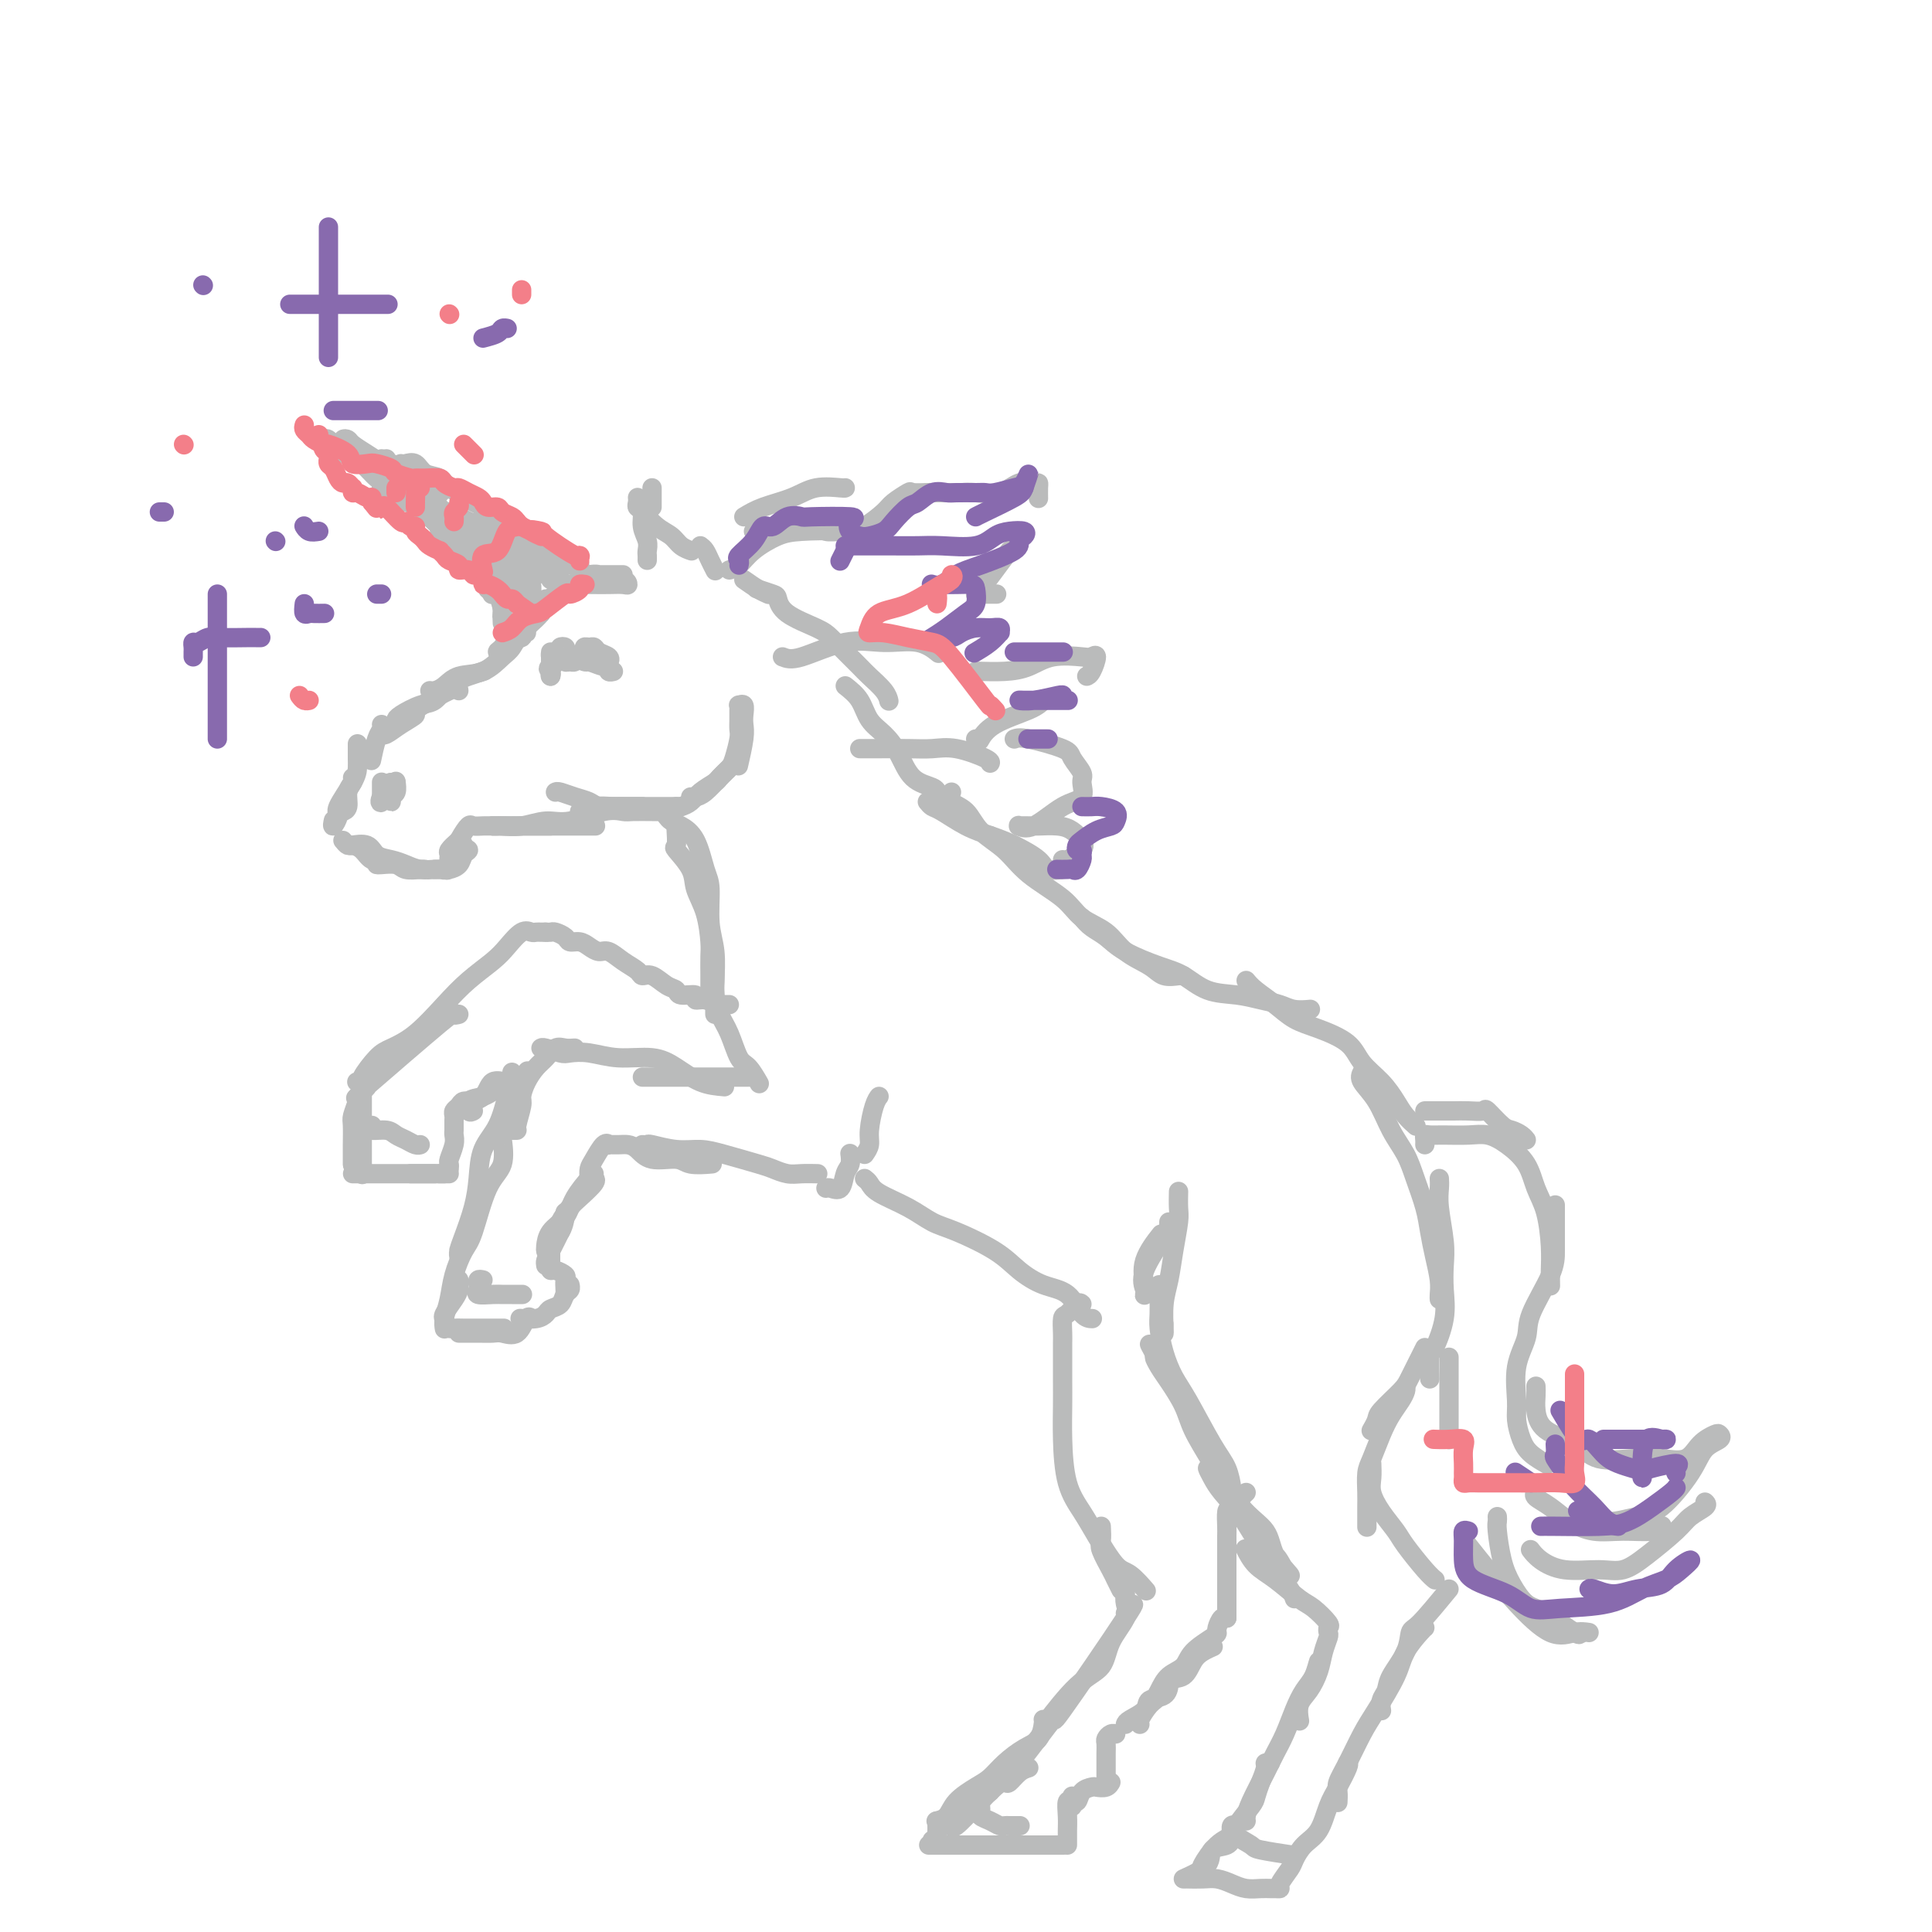 <svg viewBox='0 0 400 400' version='1.1' xmlns='http://www.w3.org/2000/svg' xmlns:xlink='http://www.w3.org/1999/xlink'><g fill='none' stroke='rgb(186,187,187)' stroke-width='4' stroke-linecap='round' stroke-linejoin='round'><path d='M129,119c-0.317,0.000 -0.634,0.000 -1,0c-0.366,-0.000 -0.780,-0.000 -1,0c-0.220,0.000 -0.246,0.000 -1,0c-0.754,-0.000 -2.237,-0.000 -3,0c-0.763,0.000 -0.805,0.000 -1,0c-0.195,-0.000 -0.543,-0.001 -1,0c-0.457,0.001 -1.021,0.004 -1,0c0.021,-0.004 0.629,-0.016 1,0c0.371,0.016 0.506,0.061 1,0c0.494,-0.061 1.346,-0.226 2,0c0.654,0.226 1.109,0.845 2,1c0.891,0.155 2.219,-0.155 3,0c0.781,0.155 1.016,0.773 1,1c-0.016,0.227 -0.284,0.061 -1,0c-0.716,-0.061 -1.879,-0.016 -3,0c-1.121,0.016 -2.199,0.005 -3,0c-0.801,-0.005 -1.324,-0.002 -2,0c-0.676,0.002 -1.504,0.003 -2,0c-0.496,-0.003 -0.661,-0.010 -1,0c-0.339,0.010 -0.853,0.036 -1,0c-0.147,-0.036 0.074,-0.133 0,0c-0.074,0.133 -0.443,0.497 -1,1c-0.557,0.503 -1.302,1.144 -2,2c-0.698,0.856 -1.349,1.928 -2,3'/><path d='M112,127c-0.952,1.107 -1.333,1.375 -2,2c-0.667,0.625 -1.619,1.607 -2,2c-0.381,0.393 -0.190,0.196 0,0'/><path d='M113,124c0.043,0.352 0.086,0.703 0,1c-0.086,0.297 -0.301,0.538 -1,1c-0.699,0.462 -1.882,1.145 -3,2c-1.118,0.855 -2.169,1.883 -3,3c-0.831,1.117 -1.440,2.325 -2,3c-0.560,0.675 -1.069,0.818 -1,1c0.069,0.182 0.716,0.403 1,0c0.284,-0.403 0.203,-1.431 1,-2c0.797,-0.569 2.470,-0.678 3,-1c0.530,-0.322 -0.083,-0.856 0,-1c0.083,-0.144 0.863,0.102 1,0c0.137,-0.102 -0.368,-0.551 -1,0c-0.632,0.551 -1.391,2.102 -2,3c-0.609,0.898 -1.070,1.145 -2,2c-0.930,0.855 -2.330,2.320 -4,3c-1.670,0.680 -3.610,0.574 -5,1c-1.390,0.426 -2.228,1.382 -3,2c-0.772,0.618 -1.477,0.897 -2,1c-0.523,0.103 -0.864,0.029 -1,0c-0.136,-0.029 -0.068,-0.015 0,0'/><path d='M100,139c0.238,-0.076 0.477,-0.152 0,0c-0.477,0.152 -1.669,0.530 -3,1c-1.331,0.470 -2.802,1.030 -4,2c-1.198,0.970 -2.125,2.351 -3,3c-0.875,0.649 -1.698,0.566 -3,1c-1.302,0.434 -3.081,1.386 -4,2c-0.919,0.614 -0.977,0.890 -1,1c-0.023,0.110 -0.012,0.055 0,0'/><path d='M95,143c-0.034,-0.435 -0.068,-0.869 -2,0c-1.932,0.869 -5.761,3.042 -7,4c-1.239,0.958 0.113,0.701 0,1c-0.113,0.299 -1.690,1.152 -3,2c-1.310,0.848 -2.353,1.690 -3,2c-0.647,0.310 -0.899,0.089 -1,0c-0.101,-0.089 -0.050,-0.044 0,0'/><path d='M79,150c0.083,0.315 0.167,0.631 0,1c-0.167,0.369 -0.583,0.792 -1,2c-0.417,1.208 -0.833,3.202 -1,4c-0.167,0.798 -0.083,0.399 0,0'/><path d='M74,154c0.001,0.243 0.003,0.485 0,1c-0.003,0.515 -0.010,1.302 0,2c0.010,0.698 0.037,1.306 0,2c-0.037,0.694 -0.140,1.475 -1,3c-0.860,1.525 -2.479,3.795 -3,5c-0.521,1.205 0.056,1.343 0,2c-0.056,0.657 -0.746,1.831 -1,2c-0.254,0.169 -0.073,-0.666 0,-1c0.073,-0.334 0.036,-0.167 0,0'/><path d='M73,161c0.121,0.279 0.242,0.558 0,1c-0.242,0.442 -0.848,1.046 -1,2c-0.152,0.954 0.152,2.257 0,3c-0.152,0.743 -0.758,0.927 -1,1c-0.242,0.073 -0.121,0.037 0,0'/><path d='M71,174c0.358,0.437 0.716,0.874 1,1c0.284,0.126 0.493,-0.057 1,0c0.507,0.057 1.311,0.356 2,1c0.689,0.644 1.262,1.635 2,2c0.738,0.365 1.639,0.104 2,0c0.361,-0.104 0.180,-0.052 0,0'/><path d='M73,175c-0.298,0.054 -0.596,0.108 0,0c0.596,-0.108 2.088,-0.379 3,0c0.912,0.379 1.246,1.408 2,2c0.754,0.592 1.929,0.747 3,1c1.071,0.253 2.038,0.604 3,1c0.962,0.396 1.918,0.838 3,1c1.082,0.162 2.291,0.044 3,0c0.709,-0.044 0.917,-0.012 1,0c0.083,0.012 0.042,0.006 0,0'/><path d='M78,179c0.121,0.030 0.243,0.061 1,0c0.757,-0.061 2.150,-0.212 3,0c0.850,0.212 1.156,0.789 2,1c0.844,0.211 2.227,0.057 3,0c0.773,-0.057 0.935,-0.016 1,0c0.065,0.016 0.032,0.008 0,0'/><path d='M90,180c0.325,0.012 0.650,0.024 1,0c0.350,-0.024 0.725,-0.084 1,0c0.275,0.084 0.449,0.312 1,0c0.551,-0.312 1.480,-1.163 2,-2c0.520,-0.837 0.630,-1.660 1,-2c0.370,-0.340 1.000,-0.197 1,0c0.000,0.197 -0.629,0.446 -1,1c-0.371,0.554 -0.485,1.412 -1,2c-0.515,0.588 -1.432,0.907 -2,1c-0.568,0.093 -0.788,-0.038 -1,0c-0.212,0.038 -0.414,0.245 0,0c0.414,-0.245 1.446,-0.943 2,-2c0.554,-1.057 0.629,-2.473 1,-3c0.371,-0.527 1.038,-0.165 1,0c-0.038,0.165 -0.780,0.132 -1,0c-0.220,-0.132 0.083,-0.363 0,0c-0.083,0.363 -0.553,1.321 -1,2c-0.447,0.679 -0.872,1.079 -1,1c-0.128,-0.079 0.043,-0.637 0,-1c-0.043,-0.363 -0.298,-0.532 0,-1c0.298,-0.468 1.149,-1.234 2,-2'/><path d='M95,174c0.883,-1.608 1.590,-2.627 2,-3c0.410,-0.373 0.522,-0.100 1,0c0.478,0.100 1.320,0.027 2,0c0.680,-0.027 1.198,-0.007 2,0c0.802,0.007 1.889,0.002 3,0c1.111,-0.002 2.245,-0.001 3,0c0.755,0.001 1.130,0.000 2,0c0.870,-0.000 2.234,-0.000 3,0c0.766,0.000 0.933,0.000 1,0c0.067,-0.000 0.033,-0.000 0,0'/><path d='M102,171c1.091,0.000 2.181,0.000 3,0c0.819,0.000 1.365,0.000 3,0c1.635,-0.000 4.358,0.000 6,0c1.642,0.000 2.203,0.000 3,0c0.797,0.000 1.830,0.000 3,0c1.170,0.000 2.477,0.000 3,0c0.523,0.000 0.261,0.000 0,0'/><path d='M102,171c0.398,0.009 0.795,0.019 1,0c0.205,-0.019 0.217,-0.065 1,0c0.783,0.065 2.335,0.242 4,0c1.665,-0.242 3.441,-0.902 5,-1c1.559,-0.098 2.900,0.366 5,0c2.100,-0.366 4.958,-1.562 7,-2c2.042,-0.438 3.269,-0.117 4,0c0.731,0.117 0.967,0.031 2,0c1.033,-0.031 2.865,-0.008 4,0c1.135,0.008 1.575,0.002 2,0c0.425,-0.002 0.836,-0.001 1,0c0.164,0.001 0.082,0.000 0,0'/><path d='M120,168c0.293,0.113 0.586,0.226 1,0c0.414,-0.226 0.949,-0.793 2,-1c1.051,-0.207 2.618,-0.056 4,0c1.382,0.056 2.581,0.015 4,0c1.419,-0.015 3.060,-0.004 4,0c0.940,0.004 1.180,0.001 2,0c0.820,-0.001 2.221,-0.000 3,0c0.779,0.000 0.937,0.000 1,0c0.063,-0.000 0.032,-0.000 0,0'/><path d='M140,167c0.233,0.068 0.467,0.136 1,0c0.533,-0.136 1.366,-0.475 2,-1c0.634,-0.525 1.071,-1.237 2,-2c0.929,-0.763 2.352,-1.576 3,-2c0.648,-0.424 0.521,-0.460 1,-1c0.479,-0.540 1.566,-1.583 2,-2c0.434,-0.417 0.217,-0.209 0,0'/><path d='M143,165c0.273,0.036 0.545,0.072 1,0c0.455,-0.072 1.092,-0.253 2,-1c0.908,-0.747 2.086,-2.059 3,-3c0.914,-0.941 1.566,-1.512 2,-2c0.434,-0.488 0.652,-0.894 1,-2c0.348,-1.106 0.826,-2.913 1,-4c0.174,-1.087 0.046,-1.454 0,-2c-0.046,-0.546 -0.009,-1.272 0,-2c0.009,-0.728 -0.012,-1.457 0,-2c0.012,-0.543 0.055,-0.900 0,-1c-0.055,-0.100 -0.210,0.056 0,0c0.210,-0.056 0.785,-0.326 1,0c0.215,0.326 0.072,1.248 0,2c-0.072,0.752 -0.071,1.336 0,2c0.071,0.664 0.211,1.410 0,3c-0.211,1.590 -0.775,4.026 -1,5c-0.225,0.974 -0.113,0.487 0,0'/><path d='M115,164c0.163,-0.091 0.325,-0.182 1,0c0.675,0.182 1.861,0.637 3,1c1.139,0.363 2.231,0.633 3,1c0.769,0.367 1.215,0.830 2,1c0.785,0.170 1.909,0.045 3,0c1.091,-0.045 2.148,-0.012 3,0c0.852,0.012 1.499,0.003 2,0c0.501,-0.003 0.858,-0.001 1,0c0.142,0.001 0.071,0.000 0,0'/><path d='M82,162c-0.030,-0.206 -0.061,-0.412 0,0c0.061,0.412 0.212,1.444 0,2c-0.212,0.556 -0.789,0.638 -1,1c-0.211,0.362 -0.056,1.005 0,1c0.056,-0.005 0.012,-0.658 0,-1c-0.012,-0.342 0.007,-0.372 0,-1c-0.007,-0.628 -0.040,-1.852 0,-2c0.040,-0.148 0.154,0.780 0,1c-0.154,0.220 -0.577,-0.268 -1,0c-0.423,0.268 -0.845,1.293 -1,2c-0.155,0.707 -0.041,1.095 0,1c0.041,-0.095 0.011,-0.675 0,-1c-0.011,-0.325 -0.003,-0.396 0,-1c0.003,-0.604 0.001,-1.739 0,-2c-0.001,-0.261 -0.000,0.354 0,1c0.000,0.646 0.000,1.323 0,2'/><path d='M79,165c-0.513,0.856 -0.295,1.497 0,1c0.295,-0.497 0.667,-2.133 1,-3c0.333,-0.867 0.628,-0.964 1,-1c0.372,-0.036 0.821,-0.010 1,0c0.179,0.010 0.090,0.005 0,0'/><path d='M120,136c-0.344,-0.000 -0.687,-0.000 -1,0c-0.313,0.000 -0.595,0.001 -1,0c-0.405,-0.001 -0.932,-0.005 -1,0c-0.068,0.005 0.321,0.017 0,0c-0.321,-0.017 -1.354,-0.064 -2,0c-0.646,0.064 -0.905,0.240 -1,0c-0.095,-0.240 -0.025,-0.897 0,-1c0.025,-0.103 0.007,0.348 0,1c-0.007,0.652 -0.002,1.507 0,2c0.002,0.493 0.000,0.625 0,1c-0.000,0.375 -0.000,0.993 0,1c0.000,0.007 0.000,-0.596 0,-1c-0.000,-0.404 -0.000,-0.609 0,-1c0.000,-0.391 0.000,-0.969 0,-1c-0.000,-0.031 -0.000,0.484 0,1'/><path d='M114,138c-0.931,0.466 -0.260,0.630 0,1c0.260,0.370 0.107,0.947 0,1c-0.107,0.053 -0.169,-0.417 0,-1c0.169,-0.583 0.567,-1.278 1,-2c0.433,-0.722 0.901,-1.471 1,-2c0.099,-0.529 -0.169,-0.836 0,-1c0.169,-0.164 0.777,-0.184 1,0c0.223,0.184 0.063,0.571 0,1c-0.063,0.429 -0.028,0.901 0,1c0.028,0.099 0.050,-0.174 0,0c-0.050,0.174 -0.172,0.793 0,1c0.172,0.207 0.639,0.000 1,0c0.361,-0.000 0.618,0.206 1,0c0.382,-0.206 0.890,-0.826 1,-1c0.110,-0.174 -0.177,0.096 0,0c0.177,-0.096 0.820,-0.559 1,-1c0.180,-0.441 -0.102,-0.862 0,-1c0.102,-0.138 0.588,0.005 1,0c0.412,-0.005 0.748,-0.159 1,0c0.252,0.159 0.418,0.630 1,1c0.582,0.370 1.580,0.638 2,1c0.420,0.362 0.263,0.818 0,1c-0.263,0.182 -0.631,0.091 -1,0'/><path d='M125,137c0.983,0.311 -1.061,0.087 -2,0c-0.939,-0.087 -0.773,-0.038 -1,0c-0.227,0.038 -0.846,0.067 -1,0c-0.154,-0.067 0.159,-0.228 1,0c0.841,0.228 2.212,0.846 3,1c0.788,0.154 0.995,-0.155 1,0c0.005,0.155 -0.191,0.772 0,1c0.191,0.228 0.769,0.065 1,0c0.231,-0.065 0.116,-0.033 0,0'/><path d='M108,123c0.089,-0.003 0.178,-0.006 0,0c-0.178,0.006 -0.624,0.021 -1,0c-0.376,-0.021 -0.681,-0.079 -1,0c-0.319,0.079 -0.650,0.293 -1,0c-0.350,-0.293 -0.717,-1.094 -1,-2c-0.283,-0.906 -0.481,-1.917 -1,-3c-0.519,-1.083 -1.358,-2.238 -2,-3c-0.642,-0.762 -1.087,-1.131 -2,-2c-0.913,-0.869 -2.295,-2.237 -3,-3c-0.705,-0.763 -0.733,-0.920 -1,-1c-0.267,-0.080 -0.773,-0.083 -1,0c-0.227,0.083 -0.176,0.250 0,1c0.176,0.750 0.478,2.082 1,3c0.522,0.918 1.264,1.421 2,2c0.736,0.579 1.467,1.233 2,2c0.533,0.767 0.866,1.648 1,2c0.134,0.352 0.067,0.176 0,0'/><path d='M101,122c-0.070,-0.277 -0.141,-0.554 0,-1c0.141,-0.446 0.493,-1.062 0,-2c-0.493,-0.938 -1.831,-2.198 -3,-3c-1.169,-0.802 -2.171,-1.145 -3,-2c-0.829,-0.855 -1.487,-2.220 -2,-3c-0.513,-0.780 -0.883,-0.975 -2,-2c-1.117,-1.025 -2.982,-2.881 -4,-4c-1.018,-1.119 -1.191,-1.500 -2,-2c-0.809,-0.500 -2.255,-1.118 -3,-2c-0.745,-0.882 -0.788,-2.026 -1,-3c-0.212,-0.974 -0.593,-1.776 -1,-2c-0.407,-0.224 -0.840,0.132 -1,0c-0.160,-0.132 -0.046,-0.752 0,-1c0.046,-0.248 0.023,-0.124 0,0'/><path d='M91,110c0.178,-0.244 0.356,-0.489 0,-1c-0.356,-0.511 -1.247,-1.289 -2,-2c-0.753,-0.711 -1.367,-1.356 -2,-2c-0.633,-0.644 -1.284,-1.285 -2,-2c-0.716,-0.715 -1.498,-1.502 -2,-2c-0.502,-0.498 -0.723,-0.708 -1,-1c-0.277,-0.292 -0.610,-0.666 -1,-1c-0.390,-0.334 -0.836,-0.628 -1,-1c-0.164,-0.372 -0.047,-0.820 0,-1c0.047,-0.180 0.023,-0.090 0,0'/><path d='M79,96c-0.826,-0.140 -1.652,-0.280 -1,0c0.652,0.280 2.782,0.981 4,2c1.218,1.019 1.523,2.356 2,3c0.477,0.644 1.127,0.595 2,1c0.873,0.405 1.971,1.264 3,2c1.029,0.736 1.990,1.349 3,2c1.010,0.651 2.071,1.341 3,2c0.929,0.659 1.727,1.287 3,2c1.273,0.713 3.021,1.512 4,2c0.979,0.488 1.190,0.667 2,1c0.810,0.333 2.218,0.820 3,1c0.782,0.180 0.938,0.051 1,0c0.062,-0.051 0.031,-0.026 0,0'/><path d='M90,106c0.227,0.017 0.455,0.035 1,0c0.545,-0.035 1.409,-0.122 2,0c0.591,0.122 0.910,0.452 2,1c1.090,0.548 2.951,1.313 4,2c1.049,0.687 1.287,1.294 2,2c0.713,0.706 1.903,1.509 3,2c1.097,0.491 2.103,0.671 3,1c0.897,0.329 1.685,0.808 2,1c0.315,0.192 0.158,0.096 0,0'/><path d='M90,107c-0.168,0.166 -0.335,0.333 -1,0c-0.665,-0.333 -1.827,-1.165 -3,-2c-1.173,-0.835 -2.356,-1.673 -3,-2c-0.644,-0.327 -0.747,-0.144 -1,0c-0.253,0.144 -0.654,0.249 -1,0c-0.346,-0.249 -0.638,-0.852 -1,-1c-0.362,-0.148 -0.796,0.157 -1,0c-0.204,-0.157 -0.179,-0.778 0,-1c0.179,-0.222 0.513,-0.047 1,0c0.487,0.047 1.127,-0.034 2,0c0.873,0.034 1.979,0.183 3,1c1.021,0.817 1.957,2.301 3,3c1.043,0.699 2.191,0.612 3,1c0.809,0.388 1.278,1.251 2,2c0.722,0.749 1.697,1.384 3,2c1.303,0.616 2.934,1.211 4,2c1.066,0.789 1.568,1.770 2,2c0.432,0.230 0.795,-0.292 2,0c1.205,0.292 3.251,1.398 4,2c0.749,0.602 0.202,0.701 0,1c-0.202,0.299 -0.058,0.800 0,1c0.058,0.200 0.029,0.100 0,0'/><path d='M83,96c0.236,0.056 0.471,0.113 1,0c0.529,-0.113 1.351,-0.395 2,0c0.649,0.395 1.126,1.467 2,2c0.874,0.533 2.145,0.528 3,1c0.855,0.472 1.296,1.422 2,2c0.704,0.578 1.673,0.785 2,1c0.327,0.215 0.014,0.439 1,1c0.986,0.561 3.272,1.461 4,2c0.728,0.539 -0.104,0.719 0,1c0.104,0.281 1.142,0.663 2,1c0.858,0.337 1.535,0.630 2,1c0.465,0.370 0.717,0.817 1,1c0.283,0.183 0.598,0.101 1,0c0.402,-0.101 0.891,-0.223 1,0c0.109,0.223 -0.163,0.791 0,1c0.163,0.209 0.761,0.060 1,0c0.239,-0.060 0.120,-0.030 0,0'/><path d='M80,95c-0.105,0.429 -0.209,0.858 0,1c0.209,0.142 0.732,-0.004 1,0c0.268,0.004 0.282,0.159 1,1c0.718,0.841 2.139,2.368 3,3c0.861,0.632 1.162,0.369 2,1c0.838,0.631 2.214,2.155 3,3c0.786,0.845 0.981,1.011 1,1c0.019,-0.011 -0.139,-0.199 0,0c0.139,0.199 0.576,0.784 1,1c0.424,0.216 0.835,0.062 1,0c0.165,-0.062 0.082,-0.031 0,0'/><path d='M72,94c-1.032,-0.875 -2.063,-1.751 -3,-2c-0.937,-0.249 -1.779,0.128 -2,0c-0.221,-0.128 0.180,-0.761 0,-1c-0.180,-0.239 -0.942,-0.085 -1,0c-0.058,0.085 0.588,0.101 1,0c0.412,-0.101 0.589,-0.318 1,0c0.411,0.318 1.054,1.169 2,2c0.946,0.831 2.194,1.640 3,2c0.806,0.360 1.168,0.271 2,1c0.832,0.729 2.132,2.277 3,3c0.868,0.723 1.304,0.623 2,1c0.696,0.377 1.650,1.232 2,2c0.350,0.768 0.094,1.449 0,2c-0.094,0.551 -0.025,0.972 0,1c0.025,0.028 0.007,-0.339 0,-1c-0.007,-0.661 -0.002,-1.618 0,-2c0.002,-0.382 0.001,-0.191 0,0'/><path d='M72,93c0.115,-0.415 0.230,-0.830 0,-1c-0.230,-0.170 -0.807,-0.096 -1,0c-0.193,0.096 -0.004,0.214 0,0c0.004,-0.214 -0.176,-0.759 0,-1c0.176,-0.241 0.708,-0.177 1,0c0.292,0.177 0.344,0.466 1,1c0.656,0.534 1.916,1.314 3,2c1.084,0.686 1.991,1.279 3,2c1.009,0.721 2.120,1.570 3,2c0.880,0.430 1.530,0.441 2,1c0.470,0.559 0.760,1.666 1,2c0.240,0.334 0.429,-0.107 1,0c0.571,0.107 1.524,0.761 2,1c0.476,0.239 0.474,0.064 1,0c0.526,-0.064 1.579,-0.018 2,0c0.421,0.018 0.211,0.009 0,0'/><path d='M100,113c0.276,0.505 0.553,1.010 1,1c0.447,-0.010 1.065,-0.535 2,0c0.935,0.535 2.188,2.128 3,3c0.812,0.872 1.184,1.022 2,1c0.816,-0.022 2.075,-0.216 3,0c0.925,0.216 1.516,0.841 2,1c0.484,0.159 0.861,-0.150 1,0c0.139,0.150 0.040,0.757 0,1c-0.040,0.243 -0.020,0.121 0,0'/><path d='M107,117c-0.287,-0.423 -0.574,-0.847 -1,-1c-0.426,-0.153 -0.992,-0.037 -1,0c-0.008,0.037 0.540,-0.005 1,0c0.460,0.005 0.831,0.057 2,0c1.169,-0.057 3.134,-0.224 4,0c0.866,0.224 0.632,0.839 1,1c0.368,0.161 1.337,-0.130 2,0c0.663,0.130 1.020,0.683 1,1c-0.020,0.317 -0.417,0.397 -1,0c-0.583,-0.397 -1.351,-1.273 -2,-2c-0.649,-0.727 -1.177,-1.305 -2,-2c-0.823,-0.695 -1.941,-1.508 -3,-2c-1.059,-0.492 -2.061,-0.665 -3,-1c-0.939,-0.335 -1.816,-0.834 -2,-1c-0.184,-0.166 0.325,0.001 1,0c0.675,-0.001 1.515,-0.172 2,0c0.485,0.172 0.615,0.685 1,1c0.385,0.315 1.027,0.431 2,1c0.973,0.569 2.278,1.591 3,2c0.722,0.409 0.861,0.204 1,0'/><path d='M113,114c1.806,0.626 2.320,0.690 3,1c0.680,0.310 1.526,0.866 2,1c0.474,0.134 0.576,-0.154 1,0c0.424,0.154 1.168,0.749 1,1c-0.168,0.251 -1.250,0.158 -2,0c-0.750,-0.158 -1.168,-0.380 -2,-1c-0.832,-0.620 -2.079,-1.638 -3,-2c-0.921,-0.362 -1.515,-0.069 -2,0c-0.485,0.069 -0.862,-0.087 -1,0c-0.138,0.087 -0.037,0.418 0,1c0.037,0.582 0.010,1.414 0,2c-0.010,0.586 -0.003,0.927 0,1c0.003,0.073 0.001,-0.122 0,0c-0.001,0.122 -0.000,0.561 0,1'/><path d='M110,119c-0.001,1.191 -0.004,1.669 0,2c0.004,0.331 0.015,0.515 0,1c-0.015,0.485 -0.057,1.271 0,1c0.057,-0.271 0.211,-1.600 0,-2c-0.211,-0.400 -0.789,0.130 -1,0c-0.211,-0.130 -0.056,-0.920 0,-1c0.056,-0.080 0.012,0.550 0,1c-0.012,0.450 0.009,0.721 0,1c-0.009,0.279 -0.047,0.565 0,1c0.047,0.435 0.181,1.020 0,1c-0.181,-0.020 -0.675,-0.644 -1,-1c-0.325,-0.356 -0.479,-0.445 -1,-1c-0.521,-0.555 -1.407,-1.578 -2,-2c-0.593,-0.422 -0.891,-0.243 -1,0c-0.109,0.243 -0.029,0.550 0,1c0.029,0.450 0.008,1.044 0,2c-0.008,0.956 -0.002,2.273 0,3c0.002,0.727 0.001,0.863 0,1'/><path d='M104,127c-0.156,1.217 -0.045,0.760 0,1c0.045,0.240 0.023,1.178 0,1c-0.023,-0.178 -0.045,-1.473 0,-2c0.045,-0.527 0.159,-0.285 0,-1c-0.159,-0.715 -0.592,-2.388 -1,-3c-0.408,-0.612 -0.790,-0.164 -1,0c-0.210,0.164 -0.249,0.044 0,0c0.249,-0.044 0.785,-0.013 1,0c0.215,0.013 0.107,0.006 0,0'/><path d='M135,105c0.000,-0.226 0.000,-0.452 0,-1c0.000,-0.548 0.000,-1.417 0,-2c0.000,-0.583 0.000,-0.881 0,-1c0.000,-0.119 0.000,-0.060 0,0'/><path d='M134,116c0.009,-0.352 0.017,-0.704 0,-1c-0.017,-0.296 -0.061,-0.538 0,-1c0.061,-0.462 0.227,-1.146 0,-2c-0.227,-0.854 -0.845,-1.879 -1,-3c-0.155,-1.121 0.155,-2.339 0,-3c-0.155,-0.661 -0.773,-0.765 -1,-1c-0.227,-0.235 -0.061,-0.602 0,-1c0.061,-0.398 0.017,-0.828 0,-1c-0.017,-0.172 -0.009,-0.086 0,0'/><path d='M132,105c0.162,0.129 0.324,0.259 1,1c0.676,0.741 1.866,2.094 3,3c1.134,0.906 2.211,1.367 3,2c0.789,0.633 1.289,1.440 2,2c0.711,0.560 1.632,0.874 2,1c0.368,0.126 0.184,0.063 0,0'/><path d='M145,113c0.339,0.256 0.679,0.512 1,1c0.321,0.488 0.625,1.208 1,2c0.375,0.792 0.821,1.655 1,2c0.179,0.345 0.089,0.173 0,0'/><path d='M154,120c1.044,0.733 2.089,1.467 3,2c0.911,0.533 1.689,0.867 2,1c0.311,0.133 0.156,0.067 0,0'/><path d='M157,122c-0.314,-0.102 -0.628,-0.203 0,0c0.628,0.203 2.198,0.711 3,1c0.802,0.289 0.836,0.359 1,1c0.164,0.641 0.456,1.852 2,3c1.544,1.148 4.338,2.232 6,3c1.662,0.768 2.193,1.220 3,2c0.807,0.780 1.891,1.887 3,3c1.109,1.113 2.245,2.232 3,3c0.755,0.768 1.130,1.185 2,2c0.870,0.815 2.234,2.027 3,3c0.766,0.973 0.933,1.707 1,2c0.067,0.293 0.033,0.147 0,0'/><path d='M175,142c1.112,0.883 2.225,1.767 3,3c0.775,1.233 1.213,2.817 2,4c0.787,1.183 1.924,1.967 3,3c1.076,1.033 2.092,2.315 3,4c0.908,1.685 1.707,3.771 3,5c1.293,1.229 3.079,1.600 4,2c0.921,0.400 0.977,0.829 1,1c0.023,0.171 0.011,0.086 0,0'/><path d='M192,166c0.315,0.387 0.631,0.774 1,1c0.369,0.226 0.792,0.290 2,1c1.208,0.710 3.200,2.064 5,3c1.800,0.936 3.408,1.452 5,2c1.592,0.548 3.170,1.127 5,2c1.830,0.873 3.913,2.038 5,3c1.087,0.962 1.177,1.721 2,2c0.823,0.279 2.378,0.080 3,0c0.622,-0.080 0.311,-0.040 0,0'/><path d='M197,164c-0.282,0.716 -0.564,1.432 0,2c0.564,0.568 1.975,0.987 3,2c1.025,1.013 1.665,2.620 3,4c1.335,1.380 3.365,2.532 5,4c1.635,1.468 2.876,3.254 5,5c2.124,1.746 5.132,3.454 7,5c1.868,1.546 2.596,2.929 4,4c1.404,1.071 3.483,1.828 5,3c1.517,1.172 2.473,2.759 4,4c1.527,1.241 3.625,2.136 5,3c1.375,0.864 2.028,1.695 3,2c0.972,0.305 2.262,0.082 3,0c0.738,-0.082 0.925,-0.023 1,0c0.075,0.023 0.037,0.012 0,0'/><path d='M224,190c0.579,0.688 1.158,1.376 2,2c0.842,0.624 1.949,1.183 3,2c1.051,0.817 2.048,1.892 4,3c1.952,1.108 4.860,2.247 7,3c2.140,0.753 3.511,1.119 5,2c1.489,0.881 3.097,2.278 5,3c1.903,0.722 4.101,0.768 6,1c1.899,0.232 3.501,0.651 5,1c1.499,0.349 2.897,0.630 4,1c1.103,0.370 1.912,0.830 3,1c1.088,0.170 2.454,0.048 3,0c0.546,-0.048 0.273,-0.024 0,0'/><path d='M258,203c0.485,0.585 0.970,1.170 2,2c1.030,0.830 2.606,1.905 4,3c1.394,1.095 2.607,2.210 4,3c1.393,0.790 2.968,1.254 5,2c2.032,0.746 4.522,1.775 6,3c1.478,1.225 1.945,2.647 3,4c1.055,1.353 2.700,2.636 4,4c1.300,1.364 2.256,2.809 3,4c0.744,1.191 1.277,2.128 2,3c0.723,0.872 1.635,1.678 2,2c0.365,0.322 0.182,0.161 0,0'/><path d='M282,222c-0.270,0.542 -0.540,1.083 0,2c0.540,0.917 1.889,2.208 3,4c1.111,1.792 1.986,4.085 3,6c1.014,1.915 2.169,3.452 3,5c0.831,1.548 1.337,3.107 2,5c0.663,1.893 1.484,4.122 2,6c0.516,1.878 0.727,3.407 1,5c0.273,1.593 0.609,3.250 1,5c0.391,1.750 0.837,3.593 1,5c0.163,1.407 0.044,2.379 0,3c-0.044,0.621 -0.013,0.892 0,1c0.013,0.108 0.006,0.054 0,0'/><path d='M298,244c0.030,0.572 0.060,1.145 0,2c-0.060,0.855 -0.211,1.994 0,4c0.211,2.006 0.782,4.881 1,7c0.218,2.119 0.083,3.482 0,5c-0.083,1.518 -0.113,3.192 0,5c0.113,1.808 0.370,3.750 0,6c-0.370,2.250 -1.367,4.809 -2,6c-0.633,1.191 -0.901,1.013 -1,2c-0.099,0.987 -0.028,3.139 0,4c0.028,0.861 0.014,0.430 0,0'/><path d='M295,279c-1.157,2.306 -2.314,4.611 -3,6c-0.686,1.389 -0.902,1.861 -2,3c-1.098,1.139 -3.078,2.944 -4,4c-0.922,1.056 -0.787,1.361 -1,2c-0.213,0.639 -0.775,1.611 -1,2c-0.225,0.389 -0.112,0.194 0,0'/><path d='M291,287c0.065,0.264 0.130,0.529 0,1c-0.130,0.471 -0.455,1.150 -1,2c-0.545,0.850 -1.309,1.872 -2,3c-0.691,1.128 -1.310,2.361 -2,4c-0.690,1.639 -1.453,3.685 -2,5c-0.547,1.315 -0.879,1.901 -1,3c-0.121,1.099 -0.033,2.712 0,4c0.033,1.288 0.009,2.253 0,3c-0.009,0.747 -0.002,1.278 0,2c0.002,0.722 0.001,1.635 0,2c-0.001,0.365 -0.000,0.183 0,0'/><path d='M284,303c0.039,1.021 0.077,2.042 0,3c-0.077,0.958 -0.270,1.853 0,3c0.270,1.147 1.004,2.546 2,4c0.996,1.454 2.253,2.964 3,4c0.747,1.036 0.984,1.597 2,3c1.016,1.403 2.812,3.647 4,5c1.188,1.353 1.768,1.815 2,2c0.232,0.185 0.116,0.092 0,0'/><path d='M300,329c-2.317,2.818 -4.634,5.637 -6,7c-1.366,1.363 -1.781,1.271 -2,2c-0.219,0.729 -0.241,2.280 -1,4c-0.759,1.720 -2.256,3.610 -3,5c-0.744,1.390 -0.736,2.280 -1,3c-0.264,0.720 -0.802,1.271 -1,2c-0.198,0.729 -0.057,1.637 0,2c0.057,0.363 0.028,0.182 0,0'/><path d='M295,337c-0.116,0.072 -0.232,0.145 -1,1c-0.768,0.855 -2.187,2.493 -3,4c-0.813,1.507 -1.020,2.883 -2,5c-0.980,2.117 -2.732,4.975 -4,7c-1.268,2.025 -2.053,3.215 -3,5c-0.947,1.785 -2.058,4.163 -3,6c-0.942,1.837 -1.716,3.131 -2,4c-0.284,0.869 -0.076,1.311 0,2c0.076,0.689 0.022,1.625 0,2c-0.022,0.375 -0.011,0.187 0,0'/><path d='M279,365c0.177,0.055 0.353,0.111 0,1c-0.353,0.889 -1.236,2.612 -2,4c-0.764,1.388 -1.408,2.439 -2,4c-0.592,1.561 -1.133,3.630 -2,5c-0.867,1.370 -2.060,2.041 -3,3c-0.940,0.959 -1.628,2.204 -2,3c-0.372,0.796 -0.428,1.141 -1,2c-0.572,0.859 -1.661,2.230 -2,3c-0.339,0.770 0.072,0.939 0,1c-0.072,0.061 -0.627,0.014 -1,0c-0.373,-0.014 -0.564,0.007 -1,0c-0.436,-0.007 -1.116,-0.040 -2,0c-0.884,0.040 -1.971,0.154 -3,0c-1.029,-0.154 -1.999,-0.577 -3,-1c-1.001,-0.423 -2.031,-0.845 -3,-1c-0.969,-0.155 -1.876,-0.042 -3,0c-1.124,0.042 -2.464,0.012 -3,0c-0.536,-0.012 -0.268,-0.006 0,0'/><path d='M245,389c2.082,-0.947 4.165,-1.893 5,-3c0.835,-1.107 0.424,-2.374 1,-3c0.576,-0.626 2.141,-0.613 3,-1c0.859,-0.387 1.014,-1.176 1,-2c-0.014,-0.824 -0.196,-1.683 0,-2c0.196,-0.317 0.770,-0.090 1,0c0.230,0.090 0.115,0.045 0,0'/><path d='M249,388c0.067,-0.417 0.134,-0.834 0,-1c-0.134,-0.166 -0.470,-0.083 0,-1c0.470,-0.917 1.747,-2.836 3,-4c1.253,-1.164 2.482,-1.574 3,-2c0.518,-0.426 0.325,-0.867 1,-2c0.675,-1.133 2.218,-2.959 3,-4c0.782,-1.041 0.802,-1.298 1,-2c0.198,-0.702 0.575,-1.848 1,-3c0.425,-1.152 0.897,-2.309 1,-3c0.103,-0.691 -0.165,-0.917 0,-1c0.165,-0.083 0.761,-0.024 1,0c0.239,0.024 0.119,0.012 0,0'/><path d='M258,377c-0.035,-0.239 -0.070,-0.478 0,-1c0.070,-0.522 0.245,-1.329 1,-3c0.755,-1.671 2.089,-4.208 3,-6c0.911,-1.792 1.399,-2.838 2,-4c0.601,-1.162 1.313,-2.439 2,-4c0.687,-1.561 1.347,-3.406 2,-5c0.653,-1.594 1.299,-2.938 2,-4c0.701,-1.062 1.456,-1.841 2,-3c0.544,-1.159 0.877,-2.697 1,-3c0.123,-0.303 0.035,0.628 0,1c-0.035,0.372 -0.018,0.186 0,0'/><path d='M269,356c0.046,0.274 0.092,0.548 0,0c-0.092,-0.548 -0.322,-1.919 0,-3c0.322,-1.081 1.197,-1.872 2,-3c0.803,-1.128 1.535,-2.593 2,-4c0.465,-1.407 0.663,-2.756 1,-4c0.337,-1.244 0.813,-2.382 1,-3c0.187,-0.618 0.085,-0.716 0,-1c-0.085,-0.284 -0.154,-0.754 0,-1c0.154,-0.246 0.529,-0.267 0,-1c-0.529,-0.733 -1.963,-2.180 -3,-3c-1.037,-0.820 -1.676,-1.015 -3,-2c-1.324,-0.985 -3.334,-2.759 -5,-4c-1.666,-1.241 -2.987,-1.950 -4,-3c-1.013,-1.050 -1.718,-2.443 -2,-3c-0.282,-0.557 -0.141,-0.279 0,0'/><path d='M268,331c-0.165,-0.510 -0.331,-1.020 -1,-2c-0.669,-0.980 -1.842,-2.430 -3,-4c-1.158,-1.570 -2.303,-3.260 -3,-5c-0.697,-1.740 -0.948,-3.529 -2,-5c-1.052,-1.471 -2.906,-2.623 -4,-4c-1.094,-1.377 -1.427,-2.978 -2,-4c-0.573,-1.022 -1.385,-1.466 -2,-2c-0.615,-0.534 -1.032,-1.159 -1,-1c0.032,0.159 0.512,1.102 1,2c0.488,0.898 0.984,1.753 2,3c1.016,1.247 2.552,2.887 4,5c1.448,2.113 2.809,4.699 4,6c1.191,1.301 2.214,1.317 3,2c0.786,0.683 1.335,2.032 2,3c0.665,0.968 1.445,1.556 1,1c-0.445,-0.556 -2.115,-2.255 -3,-4c-0.885,-1.745 -0.984,-3.536 -2,-5c-1.016,-1.464 -2.947,-2.601 -5,-5c-2.053,-2.399 -4.227,-6.060 -6,-9c-1.773,-2.940 -3.145,-5.160 -4,-7c-0.855,-1.840 -1.193,-3.300 -2,-5c-0.807,-1.700 -2.082,-3.641 -3,-5c-0.918,-1.359 -1.478,-2.135 -2,-3c-0.522,-0.865 -1.006,-1.819 -1,-2c0.006,-0.181 0.503,0.409 1,1'/><path d='M240,282c-4.226,-7.536 -0.792,-1.875 1,1c1.792,2.875 1.940,2.964 2,3c0.060,0.036 0.030,0.018 0,0'/><path d='M255,310c-0.015,-0.407 -0.031,-0.815 0,-1c0.031,-0.185 0.108,-0.148 0,-1c-0.108,-0.852 -0.399,-2.593 -1,-4c-0.601,-1.407 -1.510,-2.481 -3,-5c-1.490,-2.519 -3.562,-6.484 -5,-9c-1.438,-2.516 -2.242,-3.584 -3,-5c-0.758,-1.416 -1.471,-3.181 -2,-5c-0.529,-1.819 -0.874,-3.692 -1,-5c-0.126,-1.308 -0.034,-2.049 0,-3c0.034,-0.951 0.009,-2.111 0,-3c-0.009,-0.889 -0.002,-1.509 0,-2c0.002,-0.491 0.001,-0.855 0,-1c-0.001,-0.145 -0.000,-0.073 0,0'/><path d='M241,274c-0.000,0.309 -0.001,0.618 0,1c0.001,0.382 0.003,0.838 0,1c-0.003,0.162 -0.012,0.030 0,0c0.012,-0.030 0.046,0.042 0,-1c-0.046,-1.042 -0.170,-3.198 0,-5c0.170,-1.802 0.634,-3.250 1,-5c0.366,-1.750 0.634,-3.800 1,-6c0.366,-2.200 0.830,-4.548 1,-6c0.170,-1.452 0.046,-2.006 0,-3c-0.046,-0.994 -0.013,-2.427 0,-3c0.013,-0.573 0.007,-0.287 0,0'/><path d='M242,253c0.030,0.589 0.060,1.178 -1,3c-1.060,1.822 -3.212,4.877 -4,7c-0.788,2.123 -0.214,3.315 0,4c0.214,0.685 0.069,0.862 0,1c-0.069,0.138 -0.060,0.236 0,0c0.060,-0.236 0.171,-0.805 0,-2c-0.171,-1.195 -0.623,-3.014 0,-5c0.623,-1.986 2.321,-4.139 3,-5c0.679,-0.861 0.340,-0.431 0,0'/><path d='M140,171c-0.023,0.087 -0.046,0.175 0,1c0.046,0.825 0.163,2.388 0,3c-0.163,0.612 -0.604,0.272 0,1c0.604,0.728 2.253,2.525 3,4c0.747,1.475 0.593,2.628 1,4c0.407,1.372 1.377,2.964 2,5c0.623,2.036 0.899,4.518 1,6c0.101,1.482 0.027,1.964 0,3c-0.027,1.036 -0.007,2.625 0,4c0.007,1.375 0.002,2.536 0,3c-0.002,0.464 -0.001,0.232 0,0'/><path d='M138,169c0.273,0.357 0.547,0.714 1,1c0.453,0.286 1.087,0.501 2,1c0.913,0.499 2.105,1.282 3,3c0.895,1.718 1.494,4.372 2,6c0.506,1.628 0.920,2.231 1,4c0.080,1.769 -0.175,4.705 0,7c0.175,2.295 0.779,3.950 1,6c0.221,2.050 0.059,4.497 0,6c-0.059,1.503 -0.016,2.063 0,3c0.016,0.937 0.004,2.252 0,3c-0.004,0.748 -0.001,0.928 0,1c0.001,0.072 0.001,0.036 0,0'/><path d='M148,200c-0.005,0.261 -0.009,0.521 0,1c0.009,0.479 0.033,1.175 0,2c-0.033,0.825 -0.122,1.777 0,3c0.122,1.223 0.457,2.717 1,4c0.543,1.283 1.295,2.355 2,4c0.705,1.645 1.364,3.864 2,5c0.636,1.136 1.248,1.191 2,2c0.752,0.809 1.643,2.374 2,3c0.357,0.626 0.178,0.313 0,0'/><path d='M155,223c-0.486,0.000 -0.972,0.000 -2,0c-1.028,0.000 -2.598,0.000 -4,0c-1.402,-0.000 -2.638,-0.000 -4,0c-1.362,0.000 -2.852,0.000 -4,0c-1.148,-0.000 -1.954,0.000 -3,0c-1.046,-0.000 -2.332,-0.000 -3,0c-0.668,0.000 -0.718,0.000 -1,0c-0.282,0.000 -0.795,0.000 -1,0c-0.205,-0.000 -0.103,0.000 0,0'/><path d='M150,225c-1.653,-0.146 -3.305,-0.291 -5,-1c-1.695,-0.709 -3.431,-1.980 -5,-3c-1.569,-1.020 -2.971,-1.789 -5,-2c-2.029,-0.211 -4.683,0.136 -7,0c-2.317,-0.136 -4.295,-0.754 -6,-1c-1.705,-0.246 -3.136,-0.118 -4,0c-0.864,0.118 -1.159,0.228 -2,0c-0.841,-0.228 -2.226,-0.792 -3,-1c-0.774,-0.208 -0.935,-0.059 -1,0c-0.065,0.059 -0.032,0.030 0,0'/><path d='M119,217c-0.667,0.049 -1.334,0.099 -2,0c-0.666,-0.099 -1.331,-0.346 -2,0c-0.669,0.346 -1.341,1.284 -2,2c-0.659,0.716 -1.305,1.211 -2,2c-0.695,0.789 -1.439,1.872 -2,3c-0.561,1.128 -0.939,2.302 -1,3c-0.061,0.698 0.193,0.919 0,2c-0.193,1.081 -0.835,3.022 -1,4c-0.165,0.978 0.148,0.994 0,1c-0.148,0.006 -0.757,0.002 -1,0c-0.243,-0.002 -0.122,-0.001 0,0'/><path d='M106,222c0.075,0.657 0.150,1.315 0,2c-0.150,0.685 -0.526,1.398 -1,3c-0.474,1.602 -1.048,4.091 -2,6c-0.952,1.909 -2.283,3.236 -3,5c-0.717,1.764 -0.819,3.966 -1,6c-0.181,2.034 -0.441,3.900 -1,6c-0.559,2.100 -1.418,4.433 -2,6c-0.582,1.567 -0.888,2.367 -1,3c-0.112,0.633 -0.030,1.097 0,1c0.030,-0.097 0.008,-0.757 0,-1c-0.008,-0.243 -0.002,-0.069 0,0c0.002,0.069 0.001,0.035 0,0'/><path d='M104,235c-0.070,-0.059 -0.140,-0.117 0,1c0.140,1.117 0.490,3.410 0,5c-0.490,1.590 -1.819,2.476 -3,5c-1.181,2.524 -2.215,6.686 -3,9c-0.785,2.314 -1.321,2.781 -2,4c-0.679,1.219 -1.502,3.188 -2,5c-0.498,1.812 -0.669,3.465 -1,5c-0.331,1.535 -0.820,2.952 -1,4c-0.180,1.048 -0.051,1.728 0,2c0.051,0.272 0.026,0.136 0,0'/><path d='M95,265c-0.014,0.348 -0.028,0.696 0,1c0.028,0.304 0.099,0.565 0,1c-0.099,0.435 -0.367,1.044 -1,2c-0.633,0.956 -1.632,2.257 -2,3c-0.368,0.743 -0.105,0.926 0,1c0.105,0.074 0.053,0.037 0,0'/><path d='M92,274c0.348,0.423 0.697,0.845 1,1c0.303,0.155 0.562,0.041 1,0c0.438,-0.041 1.057,-0.011 2,0c0.943,0.011 2.212,0.003 3,0c0.788,-0.003 1.097,-0.001 2,0c0.903,0.001 2.401,0.000 3,0c0.599,-0.000 0.300,-0.000 0,0'/><path d='M95,276c0.163,0.002 0.326,0.003 1,0c0.674,-0.003 1.858,-0.012 3,0c1.142,0.012 2.243,0.045 3,0c0.757,-0.045 1.170,-0.170 2,0c0.830,0.170 2.078,0.633 3,0c0.922,-0.633 1.517,-2.363 2,-3c0.483,-0.637 0.852,-0.182 1,0c0.148,0.182 0.074,0.091 0,0'/><path d='M108,273c-0.283,-0.023 -0.567,-0.047 0,0c0.567,0.047 1.983,0.163 3,0c1.017,-0.163 1.635,-0.607 2,-1c0.365,-0.393 0.476,-0.736 1,-1c0.524,-0.264 1.461,-0.449 2,-1c0.539,-0.551 0.681,-1.467 1,-2c0.319,-0.533 0.817,-0.682 1,-1c0.183,-0.318 0.052,-0.805 0,-1c-0.052,-0.195 -0.026,-0.097 0,0'/><path d='M117,268c-0.004,0.058 -0.008,0.117 0,0c0.008,-0.117 0.026,-0.409 0,-1c-0.026,-0.591 -0.098,-1.482 0,-2c0.098,-0.518 0.366,-0.664 0,-1c-0.366,-0.336 -1.366,-0.863 -2,-1c-0.634,-0.137 -0.902,0.117 -1,0c-0.098,-0.117 -0.026,-0.606 0,-1c0.026,-0.394 0.007,-0.693 0,-1c-0.007,-0.307 -0.002,-0.621 0,-1c0.002,-0.379 0.001,-0.823 0,-1c-0.001,-0.177 -0.000,-0.089 0,0'/><path d='M113,262c-0.054,-0.315 -0.107,-0.631 0,-1c0.107,-0.369 0.375,-0.792 1,-2c0.625,-1.208 1.607,-3.202 2,-4c0.393,-0.798 0.196,-0.399 0,0'/><path d='M114,259c0.053,-0.348 0.105,-0.696 0,-1c-0.105,-0.304 -0.368,-0.565 0,-1c0.368,-0.435 1.367,-1.044 2,-2c0.633,-0.956 0.901,-2.257 1,-3c0.099,-0.743 0.028,-0.926 0,-1c-0.028,-0.074 -0.014,-0.037 0,0'/><path d='M113,259c-0.033,-0.150 -0.065,-0.299 0,-1c0.065,-0.701 0.228,-1.953 1,-3c0.772,-1.047 2.154,-1.888 3,-3c0.846,-1.112 1.154,-2.494 2,-4c0.846,-1.506 2.228,-3.136 3,-4c0.772,-0.864 0.935,-0.961 1,-1c0.065,-0.039 0.033,-0.019 0,0'/><path d='M116,255c-0.190,-0.544 -0.380,-1.088 0,-2c0.380,-0.912 1.331,-2.192 2,-3c0.669,-0.808 1.056,-1.144 2,-2c0.944,-0.856 2.447,-2.230 3,-3c0.553,-0.770 0.158,-0.934 0,-1c-0.158,-0.066 -0.079,-0.033 0,0'/><path d='M122,244c-0.062,-0.710 -0.123,-1.420 0,-2c0.123,-0.580 0.431,-1.031 1,-2c0.569,-0.969 1.398,-2.456 2,-3c0.602,-0.544 0.976,-0.144 1,0c0.024,0.144 -0.302,0.032 0,0c0.302,-0.032 1.233,0.015 2,0c0.767,-0.015 1.372,-0.091 2,0c0.628,0.091 1.279,0.350 2,1c0.721,0.650 1.511,1.691 3,2c1.489,0.309 3.678,-0.113 5,0c1.322,0.113 1.779,0.761 3,1c1.221,0.239 3.206,0.068 4,0c0.794,-0.068 0.397,-0.034 0,0'/><path d='M133,237c0.428,0.031 0.855,0.063 1,0c0.145,-0.063 0.006,-0.220 1,0c0.994,0.220 3.119,0.818 5,1c1.881,0.182 3.518,-0.053 5,0c1.482,0.053 2.808,0.392 5,1c2.192,0.608 5.250,1.483 7,2c1.750,0.517 2.193,0.674 3,1c0.807,0.326 1.979,0.819 3,1c1.021,0.181 1.890,0.049 3,0c1.110,-0.049 2.460,-0.014 3,0c0.540,0.014 0.270,0.007 0,0'/><path d='M171,246c0.218,-0.079 0.437,-0.158 1,0c0.563,0.158 1.471,0.553 2,0c0.529,-0.553 0.678,-2.056 1,-3c0.322,-0.944 0.818,-1.331 1,-2c0.182,-0.669 0.052,-1.620 0,-2c-0.052,-0.380 -0.026,-0.190 0,0'/><path d='M179,239c0.445,-0.641 0.890,-1.282 1,-2c0.110,-0.718 -0.115,-1.512 0,-3c0.115,-1.488 0.569,-3.670 1,-5c0.431,-1.330 0.837,-1.809 1,-2c0.163,-0.191 0.081,-0.096 0,0'/><path d='M179,244c0.344,0.265 0.689,0.531 1,1c0.311,0.469 0.589,1.143 2,2c1.411,0.857 3.955,1.899 6,3c2.045,1.101 3.592,2.263 5,3c1.408,0.737 2.677,1.049 5,2c2.323,0.951 5.700,2.542 8,4c2.300,1.458 3.524,2.783 5,4c1.476,1.217 3.205,2.326 5,3c1.795,0.674 3.656,0.913 5,2c1.344,1.087 2.169,3.024 3,4c0.831,0.976 1.666,0.993 2,1c0.334,0.007 0.167,0.003 0,0'/><path d='M224,270c-0.226,-0.217 -0.453,-0.435 -1,0c-0.547,0.435 -1.415,1.521 -2,2c-0.585,0.479 -0.889,0.350 -1,1c-0.111,0.650 -0.030,2.079 0,3c0.030,0.921 0.008,1.333 0,2c-0.008,0.667 -0.001,1.587 0,3c0.001,1.413 -0.005,3.318 0,5c0.005,1.682 0.019,3.139 0,5c-0.019,1.861 -0.073,4.124 0,7c0.073,2.876 0.273,6.365 1,9c0.727,2.635 1.982,4.416 3,6c1.018,1.584 1.800,2.971 3,5c1.200,2.029 2.816,4.698 4,6c1.184,1.302 1.934,1.235 3,2c1.066,0.765 2.447,2.361 3,3c0.553,0.639 0.276,0.319 0,0'/><path d='M228,316c0.055,1.151 0.109,2.302 0,3c-0.109,0.698 -0.383,0.944 0,2c0.383,1.056 1.422,2.922 2,4c0.578,1.078 0.694,1.367 1,2c0.306,0.633 0.802,1.609 1,2c0.198,0.391 0.099,0.195 0,0'/><path d='M233,330c-0.082,0.621 -0.164,1.243 0,2c0.164,0.757 0.576,1.651 0,3c-0.576,1.349 -2.138,3.154 -3,5c-0.862,1.846 -1.025,3.732 -2,5c-0.975,1.268 -2.763,1.918 -5,4c-2.237,2.082 -4.925,5.595 -6,7c-1.075,1.405 -0.538,0.703 0,0'/><path d='M233,334c1.459,-1.732 2.919,-3.465 0,1c-2.919,4.465 -10.215,15.127 -13,19c-2.785,3.873 -1.058,0.958 -2,2c-0.942,1.042 -4.554,6.041 -7,9c-2.446,2.959 -3.727,3.879 -5,5c-1.273,1.121 -2.537,2.445 -4,4c-1.463,1.555 -3.125,3.342 -4,4c-0.875,0.658 -0.964,0.188 -1,0c-0.036,-0.188 -0.018,-0.094 0,0'/><path d='M216,356c0.049,0.125 0.099,0.250 0,1c-0.099,0.750 -0.346,2.126 -1,3c-0.654,0.874 -1.716,1.248 -3,2c-1.284,0.752 -2.791,1.882 -4,3c-1.209,1.118 -2.121,2.222 -3,3c-0.879,0.778 -1.724,1.228 -3,2c-1.276,0.772 -2.981,1.867 -4,3c-1.019,1.133 -1.351,2.305 -2,3c-0.649,0.695 -1.614,0.913 -2,1c-0.386,0.087 -0.193,0.044 0,0'/><path d='M194,377c0.001,0.447 0.001,0.894 0,1c-0.001,0.106 -0.004,-0.129 0,0c0.004,0.129 0.015,0.623 0,1c-0.015,0.377 -0.056,0.637 0,1c0.056,0.363 0.207,0.828 0,1c-0.207,0.172 -0.774,0.049 -1,0c-0.226,-0.049 -0.113,-0.025 0,0'/><path d='M193,382c-0.643,0.000 -1.285,0.000 0,0c1.285,0.000 4.499,0.000 6,0c1.501,0.000 1.289,0.000 2,0c0.711,0.000 2.346,0.000 3,0c0.654,0.000 0.327,0.000 0,0'/><path d='M200,382c0.345,0.000 0.690,0.000 1,0c0.310,0.000 0.586,0.000 1,0c0.414,0.000 0.968,0.000 2,0c1.032,0.000 2.543,0.000 4,0c1.457,0.000 2.860,0.000 4,0c1.140,0.000 2.017,0.000 3,0c0.983,0.000 2.072,0.000 3,0c0.928,0.000 1.694,-0.000 2,0c0.306,0.000 0.153,0.000 0,0'/><path d='M221,382c0.002,-0.262 0.004,-0.524 0,-1c-0.004,-0.476 -0.015,-1.164 0,-2c0.015,-0.836 0.057,-1.818 0,-3c-0.057,-1.182 -0.211,-2.564 0,-3c0.211,-0.436 0.788,0.075 1,0c0.212,-0.075 0.061,-0.736 0,-1c-0.061,-0.264 -0.030,-0.132 0,0'/><path d='M222,373c0.026,0.550 0.053,1.100 0,1c-0.053,-0.100 -0.184,-0.850 0,-1c0.184,-0.150 0.683,0.301 1,0c0.317,-0.301 0.453,-1.352 1,-2c0.547,-0.648 1.506,-0.892 2,-1c0.494,-0.108 0.524,-0.081 1,0c0.476,0.081 1.397,0.214 2,0c0.603,-0.214 0.886,-0.775 1,-1c0.114,-0.225 0.057,-0.112 0,0'/><path d='M229,369c0.000,-0.214 0.000,-0.428 0,-1c-0.000,-0.572 -0.001,-1.501 0,-2c0.001,-0.499 0.003,-0.568 0,-1c-0.003,-0.432 -0.011,-1.226 0,-2c0.011,-0.774 0.042,-1.528 0,-2c-0.042,-0.472 -0.155,-0.663 0,-1c0.155,-0.337 0.580,-0.822 1,-1c0.420,-0.178 0.834,-0.051 1,0c0.166,0.051 0.083,0.025 0,0'/><path d='M233,357c0.091,-0.253 0.182,-0.506 1,-1c0.818,-0.494 2.363,-1.229 3,-2c0.637,-0.771 0.367,-1.578 1,-2c0.633,-0.422 2.171,-0.460 3,-1c0.829,-0.540 0.951,-1.583 1,-2c0.049,-0.417 0.024,-0.209 0,0'/><path d='M236,357c-0.176,-0.120 -0.353,-0.240 0,-1c0.353,-0.760 1.235,-2.161 2,-3c0.765,-0.839 1.412,-1.117 2,-2c0.588,-0.883 1.118,-2.370 2,-3c0.882,-0.630 2.118,-0.404 3,-1c0.882,-0.596 1.412,-2.016 2,-3c0.588,-0.984 1.235,-1.534 2,-2c0.765,-0.466 1.647,-0.847 2,-1c0.353,-0.153 0.176,-0.076 0,0'/><path d='M240,351c-0.497,0.569 -0.995,1.139 -1,1c-0.005,-0.139 0.482,-0.986 1,-2c0.518,-1.014 1.067,-2.194 2,-3c0.933,-0.806 2.249,-1.237 3,-2c0.751,-0.763 0.936,-1.858 2,-3c1.064,-1.142 3.007,-2.330 4,-3c0.993,-0.670 1.037,-0.820 1,-1c-0.037,-0.180 -0.154,-0.388 0,-1c0.154,-0.612 0.580,-1.626 1,-2c0.420,-0.374 0.834,-0.107 1,0c0.166,0.107 0.083,0.053 0,0'/><path d='M254,335c-0.000,-0.450 -0.000,-0.900 0,-1c0.000,-0.100 0.000,0.149 0,0c-0.000,-0.149 -0.000,-0.697 0,-1c0.000,-0.303 0.000,-0.363 0,-1c-0.000,-0.637 -0.000,-1.851 0,-3c0.000,-1.149 0.000,-2.232 0,-3c-0.000,-0.768 -0.001,-1.222 0,-2c0.001,-0.778 0.002,-1.881 0,-3c-0.002,-1.119 -0.008,-2.254 0,-3c0.008,-0.746 0.030,-1.104 0,-2c-0.030,-0.896 -0.113,-2.331 0,-3c0.113,-0.669 0.422,-0.571 1,-1c0.578,-0.429 1.425,-1.385 2,-2c0.575,-0.615 0.879,-0.890 1,-1c0.121,-0.110 0.061,-0.055 0,0'/><path d='M151,208c-0.343,-0.002 -0.686,-0.005 -1,0c-0.314,0.005 -0.600,0.016 -1,0c-0.400,-0.016 -0.913,-0.061 -1,0c-0.087,0.061 0.253,0.227 0,0c-0.253,-0.227 -1.100,-0.849 -2,-1c-0.900,-0.151 -1.854,0.168 -2,0c-0.146,-0.168 0.516,-0.823 0,-1c-0.516,-0.177 -2.208,0.125 -3,0c-0.792,-0.125 -0.683,-0.677 -1,-1c-0.317,-0.323 -1.060,-0.418 -2,-1c-0.940,-0.582 -2.076,-1.652 -3,-2c-0.924,-0.348 -1.637,0.027 -2,0c-0.363,-0.027 -0.376,-0.455 -1,-1c-0.624,-0.545 -1.857,-1.208 -3,-2c-1.143,-0.792 -2.194,-1.714 -3,-2c-0.806,-0.286 -1.367,0.064 -2,0c-0.633,-0.064 -1.339,-0.543 -2,-1c-0.661,-0.457 -1.276,-0.893 -2,-1c-0.724,-0.107 -1.557,0.115 -2,0c-0.443,-0.115 -0.497,-0.567 -1,-1c-0.503,-0.433 -1.455,-0.848 -2,-1c-0.545,-0.152 -0.682,-0.041 -1,0c-0.318,0.041 -0.816,0.011 -1,0c-0.184,-0.011 -0.052,-0.003 0,0c0.052,0.003 0.026,0.002 0,0'/><path d='M113,193c-0.329,0.005 -0.658,0.011 -1,0c-0.342,-0.011 -0.698,-0.037 -1,0c-0.302,0.037 -0.551,0.137 -1,0c-0.449,-0.137 -1.097,-0.510 -2,0c-0.903,0.510 -2.060,1.904 -3,3c-0.940,1.096 -1.662,1.894 -3,3c-1.338,1.106 -3.291,2.521 -5,4c-1.709,1.479 -3.173,3.023 -5,5c-1.827,1.977 -4.015,4.386 -6,6c-1.985,1.614 -3.765,2.432 -5,3c-1.235,0.568 -1.925,0.884 -3,2c-1.075,1.116 -2.536,3.031 -3,4c-0.464,0.969 0.067,0.992 0,1c-0.067,0.008 -0.734,0.002 -1,0c-0.266,-0.002 -0.133,-0.001 0,0'/><path d='M95,210c-0.504,0.134 -1.008,0.268 -1,0c0.008,-0.268 0.527,-0.936 -3,2c-3.527,2.936 -11.100,9.478 -14,12c-2.900,2.522 -1.127,1.025 -1,1c0.127,-0.025 -1.392,1.421 -2,2c-0.608,0.579 -0.304,0.289 0,0'/><path d='M75,224c0.000,-0.304 0.000,-0.608 0,0c0.000,0.608 0.000,2.127 0,3c0.000,0.873 0.000,1.101 0,2c0.000,0.899 0.000,2.469 0,4c-0.000,1.531 0.000,3.024 0,4c0.000,0.976 0.000,1.437 0,2c0.000,0.563 0.000,1.229 0,2c0.000,0.771 0.000,1.649 0,2c0.000,0.351 0.000,0.176 0,0'/><path d='M74,227c0.113,0.114 0.226,0.229 0,1c-0.226,0.771 -0.793,2.200 -1,3c-0.207,0.800 -0.056,0.971 0,2c0.056,1.029 0.015,2.915 0,4c-0.015,1.085 -0.004,1.369 0,2c0.004,0.631 0.001,1.609 0,2c-0.001,0.391 -0.001,0.196 0,0'/><path d='M73,232c0.000,0.491 0.000,0.982 0,1c0.000,0.018 0.000,-0.436 0,0c0.000,0.436 0.000,1.763 0,3c-0.000,1.237 -0.000,2.383 0,3c0.000,0.617 0.000,0.705 0,1c0.000,0.295 0.000,0.799 0,1c0.000,0.201 0.000,0.101 0,0'/><path d='M73,243c0.085,0.000 0.169,0.000 1,0c0.831,0.000 2.408,-0.000 3,0c0.592,0.000 0.197,0.000 1,0c0.803,0.000 2.803,0.000 4,0c1.197,0.000 1.592,0.000 2,0c0.408,-0.000 0.831,0.000 2,0c1.169,0.000 3.084,0.000 4,0c0.916,0.000 0.833,-0.000 1,0c0.167,0.000 0.583,0.000 1,0c0.417,0.000 0.833,0.000 1,0c0.167,0.000 0.083,0.000 0,0'/><path d='M85,243c0.392,0.000 0.783,0.000 1,0c0.217,0.000 0.258,-0.000 1,0c0.742,0.000 2.185,0.000 3,0c0.815,0.000 1.002,0.000 1,0c-0.002,0.000 -0.193,0.000 0,0c0.193,-0.000 0.769,0.000 1,0c0.231,0.000 0.115,0.000 0,0'/><path d='M93,242c0.030,-0.386 0.061,-0.771 0,-1c-0.061,-0.229 -0.212,-0.300 0,-1c0.212,-0.700 0.789,-2.029 1,-3c0.211,-0.971 0.056,-1.584 0,-2c-0.056,-0.416 -0.015,-0.636 0,-1c0.015,-0.364 0.003,-0.871 0,-1c-0.003,-0.129 0.002,0.120 0,0c-0.002,-0.120 -0.012,-0.611 0,-1c0.012,-0.389 0.047,-0.678 0,-1c-0.047,-0.322 -0.177,-0.679 0,-1c0.177,-0.321 0.660,-0.608 1,-1c0.340,-0.392 0.536,-0.890 1,-1c0.464,-0.110 1.197,0.166 2,0c0.803,-0.166 1.678,-0.776 2,-1c0.322,-0.224 0.092,-0.064 0,0c-0.092,0.064 -0.046,0.032 0,0'/><path d='M96,229c0.121,-0.403 0.243,-0.805 1,-1c0.757,-0.195 2.150,-0.182 3,-1c0.850,-0.818 1.156,-2.467 2,-3c0.844,-0.533 2.227,0.049 3,0c0.773,-0.049 0.935,-0.728 1,-1c0.065,-0.272 0.032,-0.136 0,0'/><path d='M98,230c-0.344,0.203 -0.688,0.406 -1,0c-0.312,-0.406 -0.593,-1.419 0,-2c0.593,-0.581 2.059,-0.728 3,-1c0.941,-0.272 1.356,-0.669 2,-1c0.644,-0.331 1.518,-0.597 2,-1c0.482,-0.403 0.573,-0.943 1,-1c0.427,-0.057 1.192,0.369 2,0c0.808,-0.369 1.659,-1.534 2,-2c0.341,-0.466 0.170,-0.233 0,0'/><path d='M77,233c-0.292,0.447 -0.583,0.894 0,1c0.583,0.106 2.041,-0.129 3,0c0.959,0.129 1.420,0.623 2,1c0.580,0.377 1.279,0.637 2,1c0.721,0.363 1.463,0.828 2,1c0.537,0.172 0.868,0.049 1,0c0.132,-0.049 0.066,-0.025 0,0'/><path d='M100,265c-0.417,-0.091 -0.834,-0.182 -1,0c-0.166,0.182 -0.081,0.637 0,1c0.081,0.363 0.157,0.633 0,1c-0.157,0.367 -0.546,0.830 0,1c0.546,0.170 2.028,0.045 3,0c0.972,-0.045 1.436,-0.012 2,0c0.564,0.012 1.229,0.003 2,0c0.771,-0.003 1.649,-0.001 2,0c0.351,0.001 0.176,0.000 0,0'/><path d='M213,366c-0.635,0.198 -1.270,0.395 -2,1c-0.730,0.605 -1.554,1.616 -2,2c-0.446,0.384 -0.515,0.141 -1,0c-0.485,-0.141 -1.388,-0.179 -2,0c-0.612,0.179 -0.935,0.574 -1,1c-0.065,0.426 0.126,0.884 0,1c-0.126,0.116 -0.570,-0.110 -1,0c-0.430,0.110 -0.847,0.554 -1,1c-0.153,0.446 -0.043,0.893 0,1c0.043,0.107 0.017,-0.126 0,0c-0.017,0.126 -0.026,0.612 0,1c0.026,0.388 0.087,0.678 0,1c-0.087,0.322 -0.323,0.675 0,1c0.323,0.325 1.204,0.623 2,1c0.796,0.377 1.506,0.833 2,1c0.494,0.167 0.772,0.045 1,0c0.228,-0.045 0.408,-0.012 1,0c0.592,0.012 1.598,0.003 2,0c0.402,-0.003 0.201,-0.002 0,0'/><path d='M256,378c-0.327,0.641 -0.654,1.282 0,2c0.654,0.718 2.289,1.512 3,2c0.711,0.488 0.499,0.670 2,1c1.501,0.330 4.715,0.809 6,1c1.285,0.191 0.643,0.096 0,0'/><path d='M295,230c0.359,-0.000 0.717,-0.000 1,0c0.283,0.000 0.489,0.001 1,0c0.511,-0.001 1.325,-0.003 2,0c0.675,0.003 1.210,0.011 2,0c0.790,-0.011 1.836,-0.042 3,0c1.164,0.042 2.448,0.158 3,0c0.552,-0.158 0.372,-0.589 1,0c0.628,0.589 2.063,2.196 3,3c0.937,0.804 1.375,0.803 2,1c0.625,0.197 1.438,0.591 2,1c0.562,0.409 0.875,0.831 1,1c0.125,0.169 0.063,0.084 0,0'/><path d='M295,237c0.015,-0.309 0.030,-0.618 0,-1c-0.030,-0.382 -0.105,-0.836 0,-1c0.105,-0.164 0.390,-0.039 1,0c0.610,0.039 1.546,-0.007 3,0c1.454,0.007 3.425,0.066 5,0c1.575,-0.066 2.754,-0.257 4,0c1.246,0.257 2.558,0.963 4,2c1.442,1.037 3.013,2.405 4,4c0.987,1.595 1.389,3.415 2,5c0.611,1.585 1.432,2.933 2,5c0.568,2.067 0.884,4.853 1,7c0.116,2.147 0.031,3.655 0,5c-0.031,1.345 -0.009,2.527 0,3c0.009,0.473 0.004,0.236 0,0'/><path d='M322,250c-0.000,-0.470 -0.001,-0.941 0,0c0.001,0.941 0.002,3.292 0,5c-0.002,1.708 -0.008,2.771 0,4c0.008,1.229 0.031,2.622 -1,5c-1.031,2.378 -3.114,5.741 -4,8c-0.886,2.259 -0.575,3.413 -1,5c-0.425,1.587 -1.588,3.608 -2,6c-0.412,2.392 -0.075,5.156 0,7c0.075,1.844 -0.113,2.768 0,4c0.113,1.232 0.525,2.774 1,4c0.475,1.226 1.012,2.138 2,3c0.988,0.862 2.425,1.675 3,2c0.575,0.325 0.287,0.163 0,0'/><path d='M318,287c0.019,0.609 0.039,1.218 0,2c-0.039,0.782 -0.136,1.737 0,3c0.136,1.263 0.506,2.835 2,4c1.494,1.165 4.112,1.922 6,3c1.888,1.078 3.047,2.476 5,3c1.953,0.524 4.702,0.175 7,0c2.298,-0.175 4.146,-0.177 6,0c1.854,0.177 3.715,0.533 5,0c1.285,-0.533 1.995,-1.957 3,-3c1.005,-1.043 2.305,-1.707 3,-2c0.695,-0.293 0.784,-0.215 1,0c0.216,0.215 0.558,0.568 0,1c-0.558,0.432 -2.017,0.943 -3,2c-0.983,1.057 -1.490,2.662 -3,5c-1.510,2.338 -4.023,5.411 -6,7c-1.977,1.589 -3.416,1.694 -5,2c-1.584,0.306 -3.311,0.813 -5,1c-1.689,0.187 -3.340,0.053 -4,0c-0.660,-0.053 -0.330,-0.027 0,0'/><path d='M318,309c-0.249,0.271 -0.498,0.542 0,1c0.498,0.458 1.744,1.105 3,2c1.256,0.895 2.522,2.040 4,3c1.478,0.960 3.167,1.735 5,2c1.833,0.265 3.811,0.019 6,0c2.189,-0.019 4.589,0.187 6,0c1.411,-0.187 1.832,-0.768 2,-1c0.168,-0.232 0.084,-0.116 0,0'/><path d='M353,311c0.289,0.253 0.577,0.506 0,1c-0.577,0.494 -2.020,1.228 -3,2c-0.980,0.772 -1.496,1.581 -3,3c-1.504,1.419 -3.996,3.446 -6,5c-2.004,1.554 -3.522,2.633 -5,3c-1.478,0.367 -2.918,0.021 -5,0c-2.082,-0.021 -4.805,0.283 -7,0c-2.195,-0.283 -3.860,-1.153 -5,-2c-1.140,-0.847 -1.754,-1.671 -2,-2c-0.246,-0.329 -0.123,-0.165 0,0'/><path d='M310,314c0.019,0.346 0.038,0.691 0,1c-0.038,0.309 -0.134,0.580 0,2c0.134,1.420 0.499,3.989 1,6c0.501,2.011 1.140,3.463 2,5c0.860,1.537 1.943,3.158 3,4c1.057,0.842 2.087,0.906 4,2c1.913,1.094 4.707,3.218 6,4c1.293,0.782 1.084,0.224 1,0c-0.084,-0.224 -0.042,-0.112 0,0'/><path d='M329,338c-0.874,-0.136 -1.748,-0.272 -3,0c-1.252,0.272 -2.882,0.951 -5,0c-2.118,-0.951 -4.722,-3.533 -7,-6c-2.278,-2.467 -4.229,-4.818 -6,-7c-1.771,-2.182 -3.363,-4.195 -4,-5c-0.637,-0.805 -0.318,-0.403 0,0'/><path d='M300,281c0.000,0.598 0.000,1.195 0,2c0.000,0.805 0.000,1.817 0,3c0.000,1.183 0.000,2.536 0,4c0.000,1.464 0.000,3.039 0,4c-0.000,0.961 0.000,1.308 0,2c0.000,0.692 0.000,1.730 0,2c0.000,0.270 0.000,-0.227 0,-1c0.000,-0.773 0.000,-1.824 0,-3c0.000,-1.176 0.000,-2.479 0,-3c0.000,-0.521 0.000,-0.261 0,0'/><path d='M156,110c0.388,-0.030 0.776,-0.061 1,0c0.224,0.061 0.285,0.213 1,0c0.715,-0.213 2.083,-0.790 3,-1c0.917,-0.210 1.381,-0.052 2,0c0.619,0.052 1.391,-0.000 2,0c0.609,0.000 1.055,0.053 2,0c0.945,-0.053 2.390,-0.211 3,0c0.610,0.211 0.384,0.793 1,1c0.616,0.207 2.075,0.040 3,0c0.925,-0.040 1.317,0.048 2,0c0.683,-0.048 1.658,-0.234 3,-1c1.342,-0.766 3.050,-2.114 4,-3c0.950,-0.886 1.142,-1.309 2,-2c0.858,-0.691 2.382,-1.649 3,-2c0.618,-0.351 0.329,-0.094 1,0c0.671,0.094 2.302,0.025 3,0c0.698,-0.025 0.462,-0.005 1,0c0.538,0.005 1.852,-0.006 3,0c1.148,0.006 2.132,0.030 3,0c0.868,-0.030 1.620,-0.114 3,0c1.380,0.114 3.389,0.425 5,0c1.611,-0.425 2.824,-1.585 4,-2c1.176,-0.415 2.315,-0.086 3,0c0.685,0.086 0.916,-0.070 1,0c0.084,0.070 0.023,0.365 0,1c-0.023,0.635 -0.006,1.610 0,2c0.006,0.390 0.003,0.195 0,0'/><path d='M209,114c-2.422,3.267 -4.844,6.533 -6,8c-1.156,1.467 -1.044,1.133 -1,1c0.044,-0.133 0.022,-0.067 0,0'/><path d='M202,123c0.089,0.000 0.178,0.000 1,0c0.822,0.000 2.378,0.000 3,0c0.622,0.000 0.311,0.000 0,0'/><path d='M202,139c-0.020,-0.014 -0.041,-0.028 1,0c1.041,0.028 3.143,0.099 5,0c1.857,-0.099 3.469,-0.369 5,-1c1.531,-0.631 2.982,-1.623 5,-2c2.018,-0.377 4.604,-0.140 6,0c1.396,0.140 1.603,0.181 2,0c0.397,-0.181 0.983,-0.585 1,0c0.017,0.585 -0.534,2.157 -1,3c-0.466,0.843 -0.847,0.955 -1,1c-0.153,0.045 -0.076,0.022 0,0'/><path d='M216,145c-0.565,0.595 -1.131,1.190 -3,2c-1.869,0.810 -5.042,1.833 -7,3c-1.958,1.167 -2.702,2.476 -3,3c-0.298,0.524 -0.149,0.262 0,0'/><path d='M202,153c0.000,0.000 0.100,0.100 0.1,0.1'/><path d='M210,153c0.519,-0.187 1.038,-0.375 3,0c1.962,0.375 5.365,1.312 7,2c1.635,0.688 1.500,1.126 2,2c0.500,0.874 1.635,2.183 2,3c0.365,0.817 -0.039,1.143 0,2c0.039,0.857 0.523,2.244 0,3c-0.523,0.756 -2.051,0.882 -4,2c-1.949,1.118 -4.320,3.228 -6,4c-1.680,0.772 -2.670,0.207 -3,0c-0.330,-0.207 0.001,-0.056 0,0c-0.001,0.056 -0.334,0.017 0,0c0.334,-0.017 1.336,-0.013 2,0c0.664,0.013 0.990,0.033 2,0c1.010,-0.033 2.705,-0.121 4,0c1.295,0.121 2.189,0.449 3,1c0.811,0.551 1.538,1.324 2,2c0.462,0.676 0.660,1.253 0,2c-0.660,0.747 -2.178,1.663 -3,2c-0.822,0.337 -0.949,0.096 -1,0c-0.051,-0.096 -0.025,-0.048 0,0'/><path d='M154,107c1.124,-0.679 2.249,-1.359 4,-2c1.751,-0.641 4.129,-1.244 6,-2c1.871,-0.756 3.233,-1.667 5,-2c1.767,-0.333 3.937,-0.090 5,0c1.063,0.090 1.018,0.026 1,0c-0.018,-0.026 -0.009,-0.013 0,0'/><path d='M151,118c0.631,-0.166 1.261,-0.333 2,-1c0.739,-0.667 1.586,-1.835 3,-3c1.414,-1.165 3.396,-2.326 5,-3c1.604,-0.674 2.832,-0.861 5,-1c2.168,-0.139 5.276,-0.230 8,0c2.724,0.230 5.064,0.780 6,1c0.936,0.220 0.468,0.110 0,0'/><path d='M162,136c0.866,0.344 1.732,0.688 4,0c2.268,-0.688 5.939,-2.408 9,-3c3.061,-0.592 5.511,-0.056 8,0c2.489,0.056 5.016,-0.370 7,0c1.984,0.370 3.424,1.534 4,2c0.576,0.466 0.288,0.233 0,0'/><path d='M178,155c0.232,-0.001 0.464,-0.002 1,0c0.536,0.002 1.377,0.007 3,0c1.623,-0.007 4.029,-0.026 6,0c1.971,0.026 3.509,0.098 5,0c1.491,-0.098 2.936,-0.367 5,0c2.064,0.367 4.748,1.368 6,2c1.252,0.632 1.072,0.895 1,1c-0.072,0.105 -0.036,0.053 0,0'/><path d='M205,173c0.022,0.362 0.045,0.724 1,1c0.955,0.276 2.844,0.466 4,1c1.156,0.534 1.581,1.413 2,2c0.419,0.587 0.834,0.882 1,1c0.166,0.118 0.083,0.059 0,0'/></g>
<g fill='none' stroke='rgb(136,106,174)' stroke-width='4' stroke-linecap='round' stroke-linejoin='round'><path d='M175,114c-0.417,0.833 -0.833,1.667 -1,2c-0.167,0.333 -0.083,0.167 0,0'/><path d='M153,117c0.078,-0.375 0.156,-0.750 0,-1c-0.156,-0.250 -0.545,-0.376 0,-1c0.545,-0.624 2.024,-1.747 3,-3c0.976,-1.253 1.448,-2.637 2,-3c0.552,-0.363 1.183,0.294 2,0c0.817,-0.294 1.819,-1.541 3,-2c1.181,-0.459 2.539,-0.130 3,0c0.461,0.130 0.025,0.063 2,0c1.975,-0.063 6.362,-0.121 8,0c1.638,0.121 0.526,0.422 0,1c-0.526,0.578 -0.465,1.432 0,2c0.465,0.568 1.336,0.849 2,1c0.664,0.151 1.122,0.172 2,0c0.878,-0.172 2.177,-0.537 3,-1c0.823,-0.463 1.169,-1.024 2,-2c0.831,-0.976 2.146,-2.367 3,-3c0.854,-0.633 1.247,-0.509 2,-1c0.753,-0.491 1.865,-1.596 3,-2c1.135,-0.404 2.294,-0.107 3,0c0.706,0.107 0.959,0.025 2,0c1.041,-0.025 2.870,0.006 4,0c1.130,-0.006 1.561,-0.050 2,0c0.439,0.050 0.886,0.193 2,0c1.114,-0.193 2.897,-0.722 4,-1c1.103,-0.278 1.528,-0.306 2,-1c0.472,-0.694 0.992,-2.056 1,-2c0.008,0.056 -0.496,1.528 -1,3'/><path d='M212,101c-0.276,0.751 -0.466,1.129 -2,2c-1.534,0.871 -4.413,2.234 -6,3c-1.587,0.766 -1.882,0.933 -2,1c-0.118,0.067 -0.059,0.033 0,0'/><path d='M175,113c1.552,-0.000 3.104,-0.001 4,0c0.896,0.001 1.135,0.002 2,0c0.865,-0.002 2.356,-0.007 4,0c1.644,0.007 3.440,0.027 5,0c1.560,-0.027 2.884,-0.099 5,0c2.116,0.099 5.023,0.369 7,0c1.977,-0.369 3.023,-1.379 4,-2c0.977,-0.621 1.886,-0.855 3,-1c1.114,-0.145 2.434,-0.201 3,0c0.566,0.201 0.377,0.658 0,1c-0.377,0.342 -0.944,0.568 -1,1c-0.056,0.432 0.398,1.068 -1,2c-1.398,0.932 -4.648,2.159 -7,3c-2.352,0.841 -3.806,1.298 -5,2c-1.194,0.702 -2.129,1.651 -3,2c-0.871,0.349 -1.677,0.100 -2,0c-0.323,-0.100 -0.161,-0.050 0,0'/><path d='M195,121c0.280,-0.002 0.559,-0.005 1,0c0.441,0.005 1.042,0.017 2,0c0.958,-0.017 2.273,-0.062 3,0c0.727,0.062 0.867,0.231 1,1c0.133,0.769 0.260,2.140 0,3c-0.260,0.860 -0.906,1.211 -2,2c-1.094,0.789 -2.637,2.016 -4,3c-1.363,0.984 -2.546,1.725 -3,2c-0.454,0.275 -0.179,0.084 0,0c0.179,-0.084 0.264,-0.061 1,0c0.736,0.061 2.124,0.159 3,0c0.876,-0.159 1.240,-0.574 2,-1c0.760,-0.426 1.918,-0.862 3,-1c1.082,-0.138 2.089,0.021 3,0c0.911,-0.021 1.725,-0.223 2,0c0.275,0.223 0.010,0.869 0,1c-0.010,0.131 0.234,-0.254 0,0c-0.234,0.254 -0.948,1.145 -2,2c-1.052,0.855 -2.444,1.673 -3,2c-0.556,0.327 -0.278,0.164 0,0'/><path d='M210,135c0.629,0.000 1.258,0.000 2,0c0.742,0.000 1.597,0.000 2,0c0.403,0.000 0.356,0.000 1,0c0.644,0.000 1.981,0.000 3,0c1.019,-0.000 1.720,0.000 2,0c0.280,0.000 0.140,0.000 0,0'/><path d='M220,144c0.045,-0.113 0.090,-0.226 -1,0c-1.090,0.226 -3.317,0.793 -5,1c-1.683,0.207 -2.824,0.056 -3,0c-0.176,-0.056 0.612,-0.015 1,0c0.388,0.015 0.378,0.004 1,0c0.622,-0.004 1.878,-0.001 3,0c1.122,0.001 2.110,0.000 3,0c0.890,-0.000 1.683,-0.000 2,0c0.317,0.000 0.159,0.000 0,0'/><path d='M217,153c-0.622,0.000 -1.244,0.000 -2,0c-0.756,0.000 -1.644,0.000 -2,0c-0.356,0.000 -0.178,0.000 0,0'/><path d='M224,167c0.709,0.016 1.418,0.032 2,0c0.582,-0.032 1.037,-0.112 2,0c0.963,0.112 2.433,0.415 3,1c0.567,0.585 0.229,1.452 0,2c-0.229,0.548 -0.350,0.778 -1,1c-0.650,0.222 -1.831,0.437 -3,1c-1.169,0.563 -2.328,1.475 -3,2c-0.672,0.525 -0.859,0.664 -1,1c-0.141,0.336 -0.237,0.868 0,1c0.237,0.132 0.806,-0.136 1,0c0.194,0.136 0.012,0.678 0,1c-0.012,0.322 0.147,0.426 0,1c-0.147,0.574 -0.600,1.618 -1,2c-0.400,0.382 -0.746,0.102 -1,0c-0.254,-0.102 -0.414,-0.028 -1,0c-0.586,0.028 -1.596,0.008 -2,0c-0.404,-0.008 -0.202,-0.004 0,0'/><path d='M304,317c-0.426,-0.133 -0.852,-0.266 -1,0c-0.148,0.266 -0.018,0.930 0,2c0.018,1.070 -0.076,2.546 0,4c0.076,1.454 0.322,2.886 2,4c1.678,1.114 4.790,1.911 7,3c2.210,1.089 3.519,2.472 5,3c1.481,0.528 3.134,0.203 6,0c2.866,-0.203 6.946,-0.284 10,-1c3.054,-0.716 5.082,-2.068 7,-3c1.918,-0.932 3.726,-1.444 5,-2c1.274,-0.556 2.015,-1.155 3,-2c0.985,-0.845 2.214,-1.934 2,-2c-0.214,-0.066 -1.872,0.893 -3,2c-1.128,1.107 -1.728,2.363 -3,3c-1.272,0.637 -3.217,0.654 -5,1c-1.783,0.346 -3.406,1.021 -5,1c-1.594,-0.021 -3.160,-0.736 -4,-1c-0.840,-0.264 -0.954,-0.075 -1,0c-0.046,0.075 -0.023,0.038 0,0'/><path d='M319,316c0.398,-0.012 0.797,-0.024 3,0c2.203,0.024 6.212,0.083 9,0c2.788,-0.083 4.355,-0.310 6,-1c1.645,-0.690 3.369,-1.845 5,-3c1.631,-1.155 3.170,-2.311 4,-3c0.830,-0.689 0.951,-0.911 1,-1c0.049,-0.089 0.024,-0.044 0,0'/><path d='M347,305c-0.135,-0.285 -0.271,-0.569 0,-1c0.271,-0.431 0.948,-1.008 0,-1c-0.948,0.008 -3.522,0.602 -5,1c-1.478,0.398 -1.860,0.601 -2,1c-0.140,0.399 -0.036,0.996 0,1c0.036,0.004 0.006,-0.584 0,-1c-0.006,-0.416 0.013,-0.662 0,-1c-0.013,-0.338 -0.057,-0.770 0,-2c0.057,-1.230 0.216,-3.258 1,-4c0.784,-0.742 2.193,-0.199 3,0c0.807,0.199 1.011,0.053 1,0c-0.011,-0.053 -0.238,-0.014 -1,0c-0.762,0.014 -2.060,0.004 -4,0c-1.940,-0.004 -4.522,-0.001 -6,0c-1.478,0.001 -1.851,0.000 -2,0c-0.149,-0.000 -0.075,-0.000 0,0'/><path d='M323,292c1.537,2.613 3.074,5.226 4,6c0.926,0.774 1.240,-0.290 2,0c0.760,0.290 1.967,1.933 3,3c1.033,1.067 1.894,1.556 3,2c1.106,0.444 2.459,0.841 3,1c0.541,0.159 0.271,0.079 0,0'/><path d='M322,299c0.052,0.806 0.104,1.612 0,2c-0.104,0.388 -0.363,0.359 0,1c0.363,0.641 1.348,1.952 2,3c0.652,1.048 0.973,1.834 2,3c1.027,1.166 2.762,2.711 4,4c1.238,1.289 1.981,2.320 3,3c1.019,0.680 2.314,1.007 2,1c-0.314,-0.007 -2.238,-0.348 -4,-1c-1.762,-0.652 -3.360,-1.615 -4,-2c-0.640,-0.385 -0.320,-0.193 0,0'/><path d='M317,307c-1.250,-0.833 -2.500,-1.667 -3,-2c-0.500,-0.333 -0.250,-0.167 0,0'/><path d='M68,47c0.000,0.104 0.000,0.209 0,1c0.000,0.791 0.000,2.270 0,4c0.000,1.730 -0.000,3.712 0,5c0.000,1.288 0.000,1.882 0,3c0.000,1.118 0.000,2.758 0,4c0.000,1.242 0.000,2.084 0,3c0.000,0.916 0.000,1.905 0,3c0.000,1.095 0.000,2.295 0,3c0.000,0.705 0.000,0.916 0,1c0.000,0.084 0.000,0.042 0,0'/><path d='M60,63c0.553,0.000 1.105,0.000 2,0c0.895,0.000 2.132,0.000 3,0c0.868,0.000 1.368,0.000 3,0c1.632,0.000 4.396,0.000 6,0c1.604,-0.000 2.047,0.000 3,0c0.953,0.000 2.415,-0.000 3,0c0.585,0.000 0.292,0.000 0,0'/><path d='M45,123c0.000,0.149 0.000,0.298 0,1c0.000,0.702 0.000,1.956 0,4c0.000,2.044 0.000,4.877 0,7c0.000,2.123 0.000,3.536 0,5c0.000,1.464 0.000,2.980 0,5c0.000,2.020 0.000,4.544 0,6c0.000,1.456 0.000,1.845 0,2c0.000,0.155 0.000,0.078 0,0'/><path d='M40,136c-0.005,-0.342 -0.010,-0.684 0,-1c0.010,-0.316 0.034,-0.607 0,-1c-0.034,-0.393 -0.125,-0.890 0,-1c0.125,-0.110 0.467,0.167 1,0c0.533,-0.167 1.257,-0.777 2,-1c0.743,-0.223 1.506,-0.060 3,0c1.494,0.060 3.720,0.016 5,0c1.280,-0.016 1.614,-0.004 2,0c0.386,0.004 0.825,0.001 1,0c0.175,-0.001 0.088,-0.001 0,0'/><path d='M57,112c0.000,0.000 0.100,0.100 0.1,0.1'/><path d='M63,125c-0.099,0.845 -0.198,1.691 0,2c0.198,0.309 0.692,0.083 1,0c0.308,-0.083 0.429,-0.022 1,0c0.571,0.022 1.592,0.006 2,0c0.408,-0.006 0.204,-0.003 0,0'/><path d='M78,123c0.417,0.000 0.833,0.000 1,0c0.167,0.000 0.083,0.000 0,0'/><path d='M66,110c-0.732,0.113 -1.464,0.226 -2,0c-0.536,-0.226 -0.875,-0.792 -1,-1c-0.125,-0.208 -0.036,-0.060 0,0c0.036,0.060 0.018,0.030 0,0'/><path d='M34,106c-0.422,0.000 -0.844,0.000 -1,0c-0.156,0.000 -0.044,0.000 0,0c0.044,0.000 0.022,0.000 0,0'/><path d='M42,59c0.000,0.000 0.100,0.100 0.1,0.1'/><path d='M69,85c1.018,0.000 2.036,0.000 3,0c0.964,0.000 1.875,0.000 3,0c1.125,0.000 2.464,0.000 3,0c0.536,0.000 0.268,0.000 0,0'/><path d='M100,70c1.185,-0.310 2.369,-0.619 3,-1c0.631,-0.381 0.708,-0.833 1,-1c0.292,-0.167 0.798,-0.048 1,0c0.202,0.048 0.101,0.024 0,0'/></g>
<g fill='none' stroke='rgb(243,127,137)' stroke-width='4' stroke-linecap='round' stroke-linejoin='round'><path d='M66,90c-0.111,0.303 -0.222,0.606 0,1c0.222,0.394 0.777,0.880 1,1c0.223,0.120 0.112,-0.126 0,0c-0.112,0.126 -0.227,0.626 0,1c0.227,0.374 0.796,0.624 1,1c0.204,0.376 0.044,0.878 0,1c-0.044,0.122 0.030,-0.135 0,0c-0.030,0.135 -0.163,0.662 0,1c0.163,0.338 0.622,0.487 1,1c0.378,0.513 0.676,1.390 1,2c0.324,0.610 0.675,0.952 1,1c0.325,0.048 0.625,-0.198 1,0c0.375,0.198 0.825,0.842 1,1c0.175,0.158 0.075,-0.169 0,0c-0.075,0.169 -0.125,0.834 0,1c0.125,0.166 0.426,-0.165 1,0c0.574,0.165 1.422,0.828 2,1c0.578,0.172 0.886,-0.146 1,0c0.114,0.146 0.032,0.756 0,1c-0.032,0.244 -0.016,0.122 0,0'/><path d='M77,104c1.872,2.379 1.051,1.326 1,1c-0.051,-0.326 0.669,0.074 1,0c0.331,-0.074 0.275,-0.623 1,0c0.725,0.623 2.232,2.419 3,3c0.768,0.581 0.797,-0.052 1,0c0.203,0.052 0.579,0.787 1,1c0.421,0.213 0.885,-0.098 1,0c0.115,0.098 -0.119,0.605 0,1c0.119,0.395 0.591,0.680 1,1c0.409,0.320 0.754,0.677 1,1c0.246,0.323 0.393,0.611 1,1c0.607,0.389 1.673,0.877 2,1c0.327,0.123 -0.086,-0.121 0,0c0.086,0.121 0.671,0.606 1,1c0.329,0.394 0.403,0.698 1,1c0.597,0.302 1.718,0.602 2,1c0.282,0.398 -0.274,0.894 0,1c0.274,0.106 1.379,-0.178 2,0c0.621,0.178 0.757,0.817 1,1c0.243,0.183 0.593,-0.092 1,0c0.407,0.092 0.869,0.551 1,1c0.131,0.449 -0.071,0.890 0,1c0.071,0.110 0.414,-0.110 1,0c0.586,0.110 1.414,0.551 2,1c0.586,0.449 0.931,0.908 1,1c0.069,0.092 -0.136,-0.181 0,0c0.136,0.181 0.614,0.818 1,1c0.386,0.182 0.682,-0.091 1,0c0.318,0.091 0.659,0.545 1,1'/><path d='M107,125c5.000,3.500 2.500,1.750 0,0'/><path d='M63,88c-0.099,0.331 -0.199,0.662 0,1c0.199,0.338 0.695,0.685 1,1c0.305,0.315 0.419,0.600 1,1c0.581,0.400 1.630,0.916 2,1c0.370,0.084 0.061,-0.266 1,0c0.939,0.266 3.124,1.146 4,2c0.876,0.854 0.442,1.682 1,2c0.558,0.318 2.108,0.128 3,0c0.892,-0.128 1.128,-0.192 2,0c0.872,0.192 2.382,0.640 3,1c0.618,0.360 0.344,0.632 1,1c0.656,0.368 2.240,0.833 3,1c0.760,0.167 0.694,0.035 1,0c0.306,-0.035 0.984,0.028 2,0c1.016,-0.028 2.369,-0.148 3,0c0.631,0.148 0.540,0.565 1,1c0.460,0.435 1.471,0.890 2,1c0.529,0.110 0.574,-0.124 1,0c0.426,0.124 1.231,0.607 2,1c0.769,0.393 1.500,0.697 2,1c0.500,0.303 0.768,0.606 1,1c0.232,0.394 0.429,0.879 1,1c0.571,0.121 1.515,-0.122 2,0c0.485,0.122 0.512,0.610 1,1c0.488,0.390 1.439,0.682 2,1c0.561,0.318 0.732,0.662 1,1c0.268,0.338 0.634,0.669 1,1'/><path d='M108,109c7.284,3.474 2.995,1.658 2,1c-0.995,-0.658 1.302,-0.159 2,0c0.698,0.159 -0.205,-0.024 1,1c1.205,1.024 4.519,3.254 6,4c1.481,0.746 1.130,0.009 1,0c-0.130,-0.009 -0.037,0.712 0,1c0.037,0.288 0.019,0.144 0,0'/><path d='M104,131c0.702,-0.225 1.404,-0.450 2,-1c0.596,-0.550 1.086,-1.425 2,-2c0.914,-0.575 2.253,-0.850 3,-1c0.747,-0.150 0.903,-0.173 2,-1c1.097,-0.827 3.135,-2.456 4,-3c0.865,-0.544 0.558,-0.002 1,0c0.442,0.002 1.634,-0.536 2,-1c0.366,-0.464 -0.094,-0.856 0,-1c0.094,-0.144 0.741,-0.041 1,0c0.259,0.041 0.129,0.021 0,0'/><path d='M100,118c0.079,0.340 0.158,0.681 0,0c-0.158,-0.681 -0.554,-2.382 0,-3c0.554,-0.618 2.057,-0.152 3,-1c0.943,-0.848 1.325,-3.011 2,-4c0.675,-0.989 1.643,-0.805 2,-1c0.357,-0.195 0.102,-0.770 0,-1c-0.102,-0.230 -0.051,-0.115 0,0'/><path d='M94,108c0.030,-0.332 0.061,-0.663 0,-1c-0.061,-0.337 -0.212,-0.678 0,-1c0.212,-0.322 0.788,-0.625 1,-1c0.212,-0.375 0.061,-0.821 0,-1c-0.061,-0.179 -0.030,-0.089 0,0'/><path d='M86,105c-0.008,-0.083 -0.016,-0.166 0,-1c0.016,-0.834 0.056,-2.419 0,-3c-0.056,-0.581 -0.207,-0.156 0,0c0.207,0.156 0.774,0.045 1,0c0.226,-0.045 0.113,-0.022 0,0'/><path d='M82,102c0.000,-0.417 0.000,-0.833 0,-1c0.000,-0.167 0.000,-0.083 0,0'/><path d='M93,65c0.000,0.000 0.100,0.100 0.1,0.1'/><path d='M96,92c0.833,0.833 1.667,1.667 2,2c0.333,0.333 0.167,0.167 0,0'/><path d='M108,61c0.000,-0.417 0.000,-0.833 0,-1c0.000,-0.167 0.000,-0.083 0,0'/><path d='M38,92c0.000,0.000 0.100,0.100 0.1,0.1'/><path d='M62,144c0.311,0.422 0.622,0.844 1,1c0.378,0.156 0.822,0.044 1,0c0.178,-0.044 0.089,-0.022 0,0'/><path d='M194,125c0.091,-0.782 0.183,-1.565 0,-2c-0.183,-0.435 -0.639,-0.523 0,-1c0.639,-0.477 2.375,-1.344 3,-2c0.625,-0.656 0.140,-1.103 0,-1c-0.140,0.103 0.064,0.756 0,1c-0.064,0.244 -0.397,0.080 -2,1c-1.603,0.920 -4.474,2.925 -7,4c-2.526,1.075 -4.705,1.219 -6,2c-1.295,0.781 -1.707,2.198 -2,3c-0.293,0.802 -0.466,0.988 0,1c0.466,0.012 1.572,-0.149 3,0c1.428,0.149 3.176,0.610 5,1c1.824,0.390 3.722,0.711 5,1c1.278,0.289 1.936,0.547 4,3c2.064,2.453 5.533,7.101 7,9c1.467,1.899 0.934,1.050 1,1c0.066,-0.050 0.733,0.700 1,1c0.267,0.300 0.133,0.150 0,0'/><path d='M326,285c0.000,-0.466 0.000,-0.932 0,0c-0.000,0.932 -0.000,3.261 0,5c0.000,1.739 0.000,2.889 0,4c-0.000,1.111 -0.001,2.184 0,3c0.001,0.816 0.002,1.375 0,2c-0.002,0.625 -0.008,1.316 0,2c0.008,0.684 0.029,1.360 0,2c-0.029,0.640 -0.109,1.243 0,2c0.109,0.757 0.408,1.667 0,2c-0.408,0.333 -1.523,0.089 -3,0c-1.477,-0.089 -3.316,-0.024 -5,0c-1.684,0.024 -3.211,0.007 -5,0c-1.789,-0.007 -3.838,-0.005 -5,0c-1.162,0.005 -1.436,0.013 -2,0c-0.564,-0.013 -1.419,-0.047 -2,0c-0.581,0.047 -0.888,0.175 -1,0c-0.112,-0.175 -0.028,-0.653 0,-1c0.028,-0.347 -0.001,-0.562 0,-1c0.001,-0.438 0.031,-1.098 0,-2c-0.031,-0.902 -0.124,-2.046 0,-3c0.124,-0.954 0.466,-1.720 0,-2c-0.466,-0.280 -1.741,-0.075 -3,0c-1.259,0.075 -2.503,0.022 -3,0c-0.497,-0.022 -0.249,-0.011 0,0'/></g>
</svg>